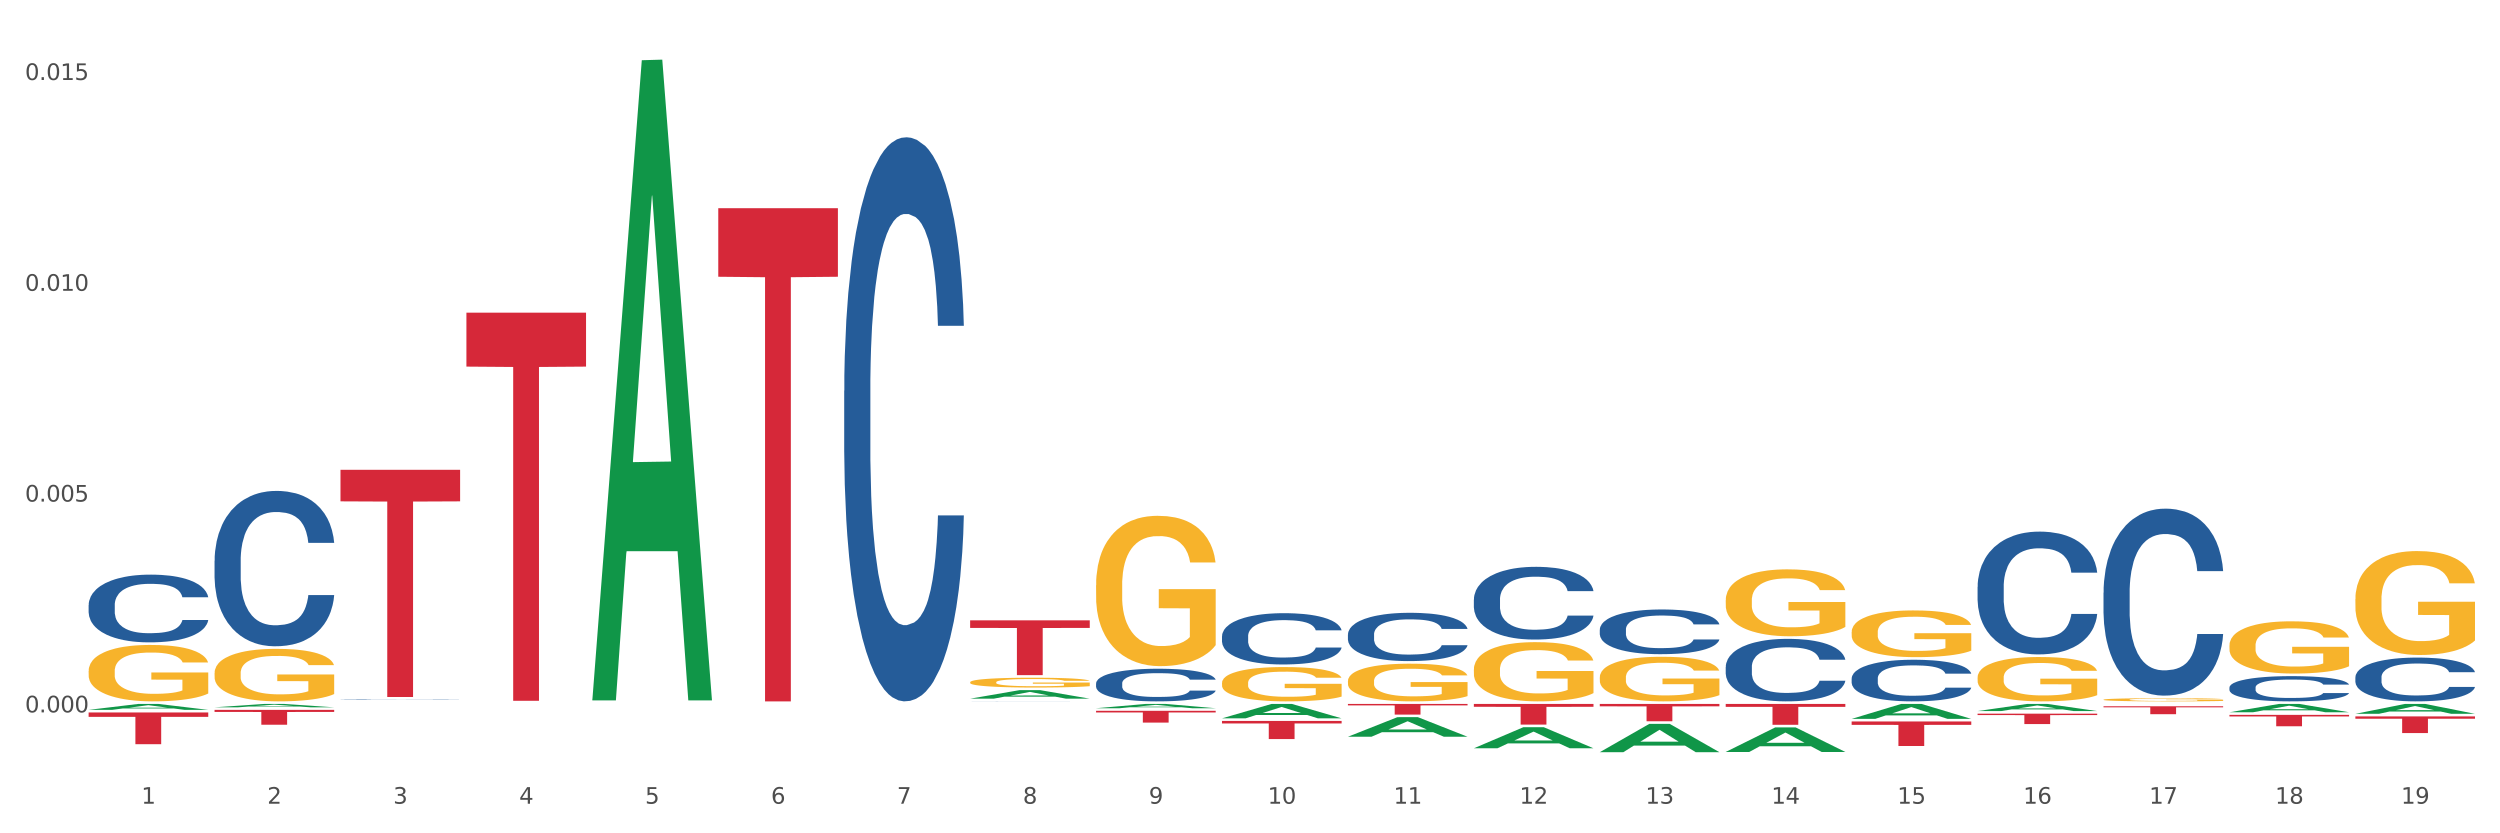 <?xml version="1.0" encoding="utf-8" standalone="no"?>
<!DOCTYPE svg PUBLIC "-//W3C//DTD SVG 1.1//EN"
  "http://www.w3.org/Graphics/SVG/1.1/DTD/svg11.dtd">
<svg xmlns:xlink="http://www.w3.org/1999/xlink" width="1080pt" height="360pt" viewBox="0 0 1080 360" xmlns="http://www.w3.org/2000/svg" version="1.1">
 <rect x="0" y="0" width="1080" height="360" fill="#333333" stroke="none"/>
 <defs>
  <style type="text/css">*{stroke-linejoin: round; stroke-linecap: butt}</style>
 </defs>
 <g id="figure_1">
  <g id="patch_1">
   <path d="M 0 360 
L 1080 360 
L 1080 0 
L 0 0 
z
" style="fill: #ffffff; stroke: #ffffff; stroke-linejoin: miter"/>
  </g>
  <g id="axes_1">
   <g id="matplotlib.axis_1">
    <g id="xtick_1">
     <g id="text_1">
      <!-- 1 -->
      <g style="fill: #4d4d4d" transform="translate(61.07 347.204) scale(0.096 -0.096)">
       <defs>
        <path id="DejaVuSans-31" d="M 794 531 
L 1825 531 
L 1825 4091 
L 703 3866 
L 703 4441 
L 1819 4666 
L 2450 4666 
L 2450 531 
L 3481 531 
L 3481 0 
L 794 0 
L 794 531 
z
" transform="scale(0.016)"/>
       </defs>
       <use xlink:href="#DejaVuSans-31"/>
      </g>
     </g>
    </g>
    <g id="xtick_2">
     <g id="text_2">
      <!-- 2 -->
      <g style="fill: #4d4d4d" transform="translate(115.472 347.204) scale(0.096 -0.096)">
       <defs>
        <path id="DejaVuSans-32" d="M 1228 531 
L 3431 531 
L 3431 0 
L 469 0 
L 469 531 
Q 828 903 1448 1529 
Q 2069 2156 2228 2338 
Q 2531 2678 2651 2914 
Q 2772 3150 2772 3378 
Q 2772 3750 2511 3984 
Q 2250 4219 1831 4219 
Q 1534 4219 1204 4116 
Q 875 4013 500 3803 
L 500 4441 
Q 881 4594 1212 4672 
Q 1544 4750 1819 4750 
Q 2544 4750 2975 4387 
Q 3406 4025 3406 3419 
Q 3406 3131 3298 2873 
Q 3191 2616 2906 2266 
Q 2828 2175 2409 1742 
Q 1991 1309 1228 531 
z
" transform="scale(0.016)"/>
       </defs>
       <use xlink:href="#DejaVuSans-32"/>
      </g>
     </g>
    </g>
    <g id="xtick_3">
     <g id="text_3">
      <!-- 3 -->
      <g style="fill: #4d4d4d" transform="translate(169.874 347.204) scale(0.096 -0.096)">
       <defs>
        <path id="DejaVuSans-33" d="M 2597 2516 
Q 3050 2419 3304 2112 
Q 3559 1806 3559 1356 
Q 3559 666 3084 287 
Q 2609 -91 1734 -91 
Q 1441 -91 1130 -33 
Q 819 25 488 141 
L 488 750 
Q 750 597 1062 519 
Q 1375 441 1716 441 
Q 2309 441 2620 675 
Q 2931 909 2931 1356 
Q 2931 1769 2642 2001 
Q 2353 2234 1838 2234 
L 1294 2234 
L 1294 2753 
L 1863 2753 
Q 2328 2753 2575 2939 
Q 2822 3125 2822 3475 
Q 2822 3834 2567 4026 
Q 2313 4219 1838 4219 
Q 1578 4219 1281 4162 
Q 984 4106 628 3988 
L 628 4550 
Q 988 4650 1302 4700 
Q 1616 4750 1894 4750 
Q 2613 4750 3031 4423 
Q 3450 4097 3450 3541 
Q 3450 3153 3228 2886 
Q 3006 2619 2597 2516 
z
" transform="scale(0.016)"/>
       </defs>
       <use xlink:href="#DejaVuSans-33"/>
      </g>
     </g>
    </g>
    <g id="xtick_4">
     <g id="text_4">
      <!-- 4 -->
      <g style="fill: #4d4d4d" transform="translate(224.276 347.204) scale(0.096 -0.096)">
       <defs>
        <path id="DejaVuSans-34" d="M 2419 4116 
L 825 1625 
L 2419 1625 
L 2419 4116 
z
M 2253 4666 
L 3047 4666 
L 3047 1625 
L 3713 1625 
L 3713 1100 
L 3047 1100 
L 3047 0 
L 2419 0 
L 2419 1100 
L 313 1100 
L 313 1709 
L 2253 4666 
z
" transform="scale(0.016)"/>
       </defs>
       <use xlink:href="#DejaVuSans-34"/>
      </g>
     </g>
    </g>
    <g id="xtick_5">
     <g id="text_5">
      <!-- 5 -->
      <g style="fill: #4d4d4d" transform="translate(278.678 347.204) scale(0.096 -0.096)">
       <defs>
        <path id="DejaVuSans-35" d="M 691 4666 
L 3169 4666 
L 3169 4134 
L 1269 4134 
L 1269 2991 
Q 1406 3038 1543 3061 
Q 1681 3084 1819 3084 
Q 2600 3084 3056 2656 
Q 3513 2228 3513 1497 
Q 3513 744 3044 326 
Q 2575 -91 1722 -91 
Q 1428 -91 1123 -41 
Q 819 9 494 109 
L 494 744 
Q 775 591 1075 516 
Q 1375 441 1709 441 
Q 2250 441 2565 725 
Q 2881 1009 2881 1497 
Q 2881 1984 2565 2268 
Q 2250 2553 1709 2553 
Q 1456 2553 1204 2497 
Q 953 2441 691 2322 
L 691 4666 
z
" transform="scale(0.016)"/>
       </defs>
       <use xlink:href="#DejaVuSans-35"/>
      </g>
     </g>
    </g>
    <g id="xtick_6">
     <g id="text_6">
      <!-- 6 -->
      <g style="fill: #4d4d4d" transform="translate(333.08 347.204) scale(0.096 -0.096)">
       <defs>
        <path id="DejaVuSans-36" d="M 2113 2584 
Q 1688 2584 1439 2293 
Q 1191 2003 1191 1497 
Q 1191 994 1439 701 
Q 1688 409 2113 409 
Q 2538 409 2786 701 
Q 3034 994 3034 1497 
Q 3034 2003 2786 2293 
Q 2538 2584 2113 2584 
z
M 3366 4563 
L 3366 3988 
Q 3128 4100 2886 4159 
Q 2644 4219 2406 4219 
Q 1781 4219 1451 3797 
Q 1122 3375 1075 2522 
Q 1259 2794 1537 2939 
Q 1816 3084 2150 3084 
Q 2853 3084 3261 2657 
Q 3669 2231 3669 1497 
Q 3669 778 3244 343 
Q 2819 -91 2113 -91 
Q 1303 -91 875 529 
Q 447 1150 447 2328 
Q 447 3434 972 4092 
Q 1497 4750 2381 4750 
Q 2619 4750 2861 4703 
Q 3103 4656 3366 4563 
z
" transform="scale(0.016)"/>
       </defs>
       <use xlink:href="#DejaVuSans-36"/>
      </g>
     </g>
    </g>
    <g id="xtick_7">
     <g id="text_7">
      <!-- 7 -->
      <g style="fill: #4d4d4d" transform="translate(387.482 347.204) scale(0.096 -0.096)">
       <defs>
        <path id="DejaVuSans-37" d="M 525 4666 
L 3525 4666 
L 3525 4397 
L 1831 0 
L 1172 0 
L 2766 4134 
L 525 4134 
L 525 4666 
z
" transform="scale(0.016)"/>
       </defs>
       <use xlink:href="#DejaVuSans-37"/>
      </g>
     </g>
    </g>
    <g id="xtick_8">
     <g id="text_8">
      <!-- 8 -->
      <g style="fill: #4d4d4d" transform="translate(441.884 347.204) scale(0.096 -0.096)">
       <defs>
        <path id="DejaVuSans-38" d="M 2034 2216 
Q 1584 2216 1326 1975 
Q 1069 1734 1069 1313 
Q 1069 891 1326 650 
Q 1584 409 2034 409 
Q 2484 409 2743 651 
Q 3003 894 3003 1313 
Q 3003 1734 2745 1975 
Q 2488 2216 2034 2216 
z
M 1403 2484 
Q 997 2584 770 2862 
Q 544 3141 544 3541 
Q 544 4100 942 4425 
Q 1341 4750 2034 4750 
Q 2731 4750 3128 4425 
Q 3525 4100 3525 3541 
Q 3525 3141 3298 2862 
Q 3072 2584 2669 2484 
Q 3125 2378 3379 2068 
Q 3634 1759 3634 1313 
Q 3634 634 3220 271 
Q 2806 -91 2034 -91 
Q 1263 -91 848 271 
Q 434 634 434 1313 
Q 434 1759 690 2068 
Q 947 2378 1403 2484 
z
M 1172 3481 
Q 1172 3119 1398 2916 
Q 1625 2713 2034 2713 
Q 2441 2713 2670 2916 
Q 2900 3119 2900 3481 
Q 2900 3844 2670 4047 
Q 2441 4250 2034 4250 
Q 1625 4250 1398 4047 
Q 1172 3844 1172 3481 
z
" transform="scale(0.016)"/>
       </defs>
       <use xlink:href="#DejaVuSans-38"/>
      </g>
     </g>
    </g>
    <g id="xtick_9">
     <g id="text_9">
      <!-- 9 -->
      <g style="fill: #4d4d4d" transform="translate(496.286 347.204) scale(0.096 -0.096)">
       <defs>
        <path id="DejaVuSans-39" d="M 703 97 
L 703 672 
Q 941 559 1184 500 
Q 1428 441 1663 441 
Q 2288 441 2617 861 
Q 2947 1281 2994 2138 
Q 2813 1869 2534 1725 
Q 2256 1581 1919 1581 
Q 1219 1581 811 2004 
Q 403 2428 403 3163 
Q 403 3881 828 4315 
Q 1253 4750 1959 4750 
Q 2769 4750 3195 4129 
Q 3622 3509 3622 2328 
Q 3622 1225 3098 567 
Q 2575 -91 1691 -91 
Q 1453 -91 1209 -44 
Q 966 3 703 97 
z
M 1959 2075 
Q 2384 2075 2632 2365 
Q 2881 2656 2881 3163 
Q 2881 3666 2632 3958 
Q 2384 4250 1959 4250 
Q 1534 4250 1286 3958 
Q 1038 3666 1038 3163 
Q 1038 2656 1286 2365 
Q 1534 2075 1959 2075 
z
" transform="scale(0.016)"/>
       </defs>
       <use xlink:href="#DejaVuSans-39"/>
      </g>
     </g>
    </g>
    <g id="xtick_10">
     <g id="text_10">
      <!-- 10 -->
      <g style="fill: #4d4d4d" transform="translate(547.634 347.204) scale(0.096 -0.096)">
       <defs>
        <path id="DejaVuSans-30" d="M 2034 4250 
Q 1547 4250 1301 3770 
Q 1056 3291 1056 2328 
Q 1056 1369 1301 889 
Q 1547 409 2034 409 
Q 2525 409 2770 889 
Q 3016 1369 3016 2328 
Q 3016 3291 2770 3770 
Q 2525 4250 2034 4250 
z
M 2034 4750 
Q 2819 4750 3233 4129 
Q 3647 3509 3647 2328 
Q 3647 1150 3233 529 
Q 2819 -91 2034 -91 
Q 1250 -91 836 529 
Q 422 1150 422 2328 
Q 422 3509 836 4129 
Q 1250 4750 2034 4750 
z
" transform="scale(0.016)"/>
       </defs>
       <use xlink:href="#DejaVuSans-31"/>
       <use xlink:href="#DejaVuSans-30" transform="translate(63.623 0)"/>
      </g>
     </g>
    </g>
    <g id="xtick_11">
     <g id="text_11">
      <!-- 11 -->
      <g style="fill: #4d4d4d" transform="translate(602.035 347.204) scale(0.096 -0.096)">
       <use xlink:href="#DejaVuSans-31"/>
       <use xlink:href="#DejaVuSans-31" transform="translate(63.623 0)"/>
      </g>
     </g>
    </g>
    <g id="xtick_12">
     <g id="text_12">
      <!-- 12 -->
      <g style="fill: #4d4d4d" transform="translate(656.437 347.204) scale(0.096 -0.096)">
       <use xlink:href="#DejaVuSans-31"/>
       <use xlink:href="#DejaVuSans-32" transform="translate(63.623 0)"/>
      </g>
     </g>
    </g>
    <g id="xtick_13">
     <g id="text_13">
      <!-- 13 -->
      <g style="fill: #4d4d4d" transform="translate(710.839 347.204) scale(0.096 -0.096)">
       <use xlink:href="#DejaVuSans-31"/>
       <use xlink:href="#DejaVuSans-33" transform="translate(63.623 0)"/>
      </g>
     </g>
    </g>
    <g id="xtick_14">
     <g id="text_14">
      <!-- 14 -->
      <g style="fill: #4d4d4d" transform="translate(765.241 347.204) scale(0.096 -0.096)">
       <use xlink:href="#DejaVuSans-31"/>
       <use xlink:href="#DejaVuSans-34" transform="translate(63.623 0)"/>
      </g>
     </g>
    </g>
    <g id="xtick_15">
     <g id="text_15">
      <!-- 15 -->
      <g style="fill: #4d4d4d" transform="translate(819.643 347.204) scale(0.096 -0.096)">
       <use xlink:href="#DejaVuSans-31"/>
       <use xlink:href="#DejaVuSans-35" transform="translate(63.623 0)"/>
      </g>
     </g>
    </g>
    <g id="xtick_16">
     <g id="text_16">
      <!-- 16 -->
      <g style="fill: #4d4d4d" transform="translate(874.045 347.204) scale(0.096 -0.096)">
       <use xlink:href="#DejaVuSans-31"/>
       <use xlink:href="#DejaVuSans-36" transform="translate(63.623 0)"/>
      </g>
     </g>
    </g>
    <g id="xtick_17">
     <g id="text_17">
      <!-- 17 -->
      <g style="fill: #4d4d4d" transform="translate(928.447 347.204) scale(0.096 -0.096)">
       <use xlink:href="#DejaVuSans-31"/>
       <use xlink:href="#DejaVuSans-37" transform="translate(63.623 0)"/>
      </g>
     </g>
    </g>
    <g id="xtick_18">
     <g id="text_18">
      <!-- 18 -->
      <g style="fill: #4d4d4d" transform="translate(982.849 347.204) scale(0.096 -0.096)">
       <use xlink:href="#DejaVuSans-31"/>
       <use xlink:href="#DejaVuSans-38" transform="translate(63.623 0)"/>
      </g>
     </g>
    </g>
    <g id="xtick_19">
     <g id="text_19">
      <!-- 19 -->
      <g style="fill: #4d4d4d" transform="translate(1037.251 347.204) scale(0.096 -0.096)">
       <use xlink:href="#DejaVuSans-31"/>
       <use xlink:href="#DejaVuSans-39" transform="translate(63.623 0)"/>
      </g>
     </g>
    </g>
    <g id="xtick_20"/>
    <g id="xtick_21"/>
    <g id="xtick_22"/>
    <g id="xtick_23"/>
    <g id="xtick_24"/>
    <g id="xtick_25"/>
    <g id="xtick_26"/>
    <g id="xtick_27"/>
    <g id="xtick_28"/>
    <g id="xtick_29"/>
    <g id="xtick_30"/>
    <g id="xtick_31"/>
    <g id="xtick_32"/>
    <g id="xtick_33"/>
    <g id="xtick_34"/>
    <g id="xtick_35"/>
    <g id="xtick_36"/>
    <g id="xtick_37"/>
   </g>
   <g id="matplotlib.axis_2">
    <g id="ytick_1">
     <g id="text_20">
      <!-- 0.000 -->
      <g style="fill: #4d4d4d" transform="translate(10.8 307.754) scale(0.096 -0.096)">
       <defs>
        <path id="DejaVuSans-2e" d="M 684 794 
L 1344 794 
L 1344 0 
L 684 0 
L 684 794 
z
" transform="scale(0.016)"/>
       </defs>
       <use xlink:href="#DejaVuSans-30"/>
       <use xlink:href="#DejaVuSans-2e" transform="translate(63.623 0)"/>
       <use xlink:href="#DejaVuSans-30" transform="translate(95.41 0)"/>
       <use xlink:href="#DejaVuSans-30" transform="translate(159.033 0)"/>
       <use xlink:href="#DejaVuSans-30" transform="translate(222.656 0)"/>
      </g>
     </g>
    </g>
    <g id="ytick_2">
     <g id="text_21">
      <!-- 0.005 -->
      <g style="fill: #4d4d4d" transform="translate(10.8 216.688) scale(0.096 -0.096)">
       <use xlink:href="#DejaVuSans-30"/>
       <use xlink:href="#DejaVuSans-2e" transform="translate(63.623 0)"/>
       <use xlink:href="#DejaVuSans-30" transform="translate(95.41 0)"/>
       <use xlink:href="#DejaVuSans-30" transform="translate(159.033 0)"/>
       <use xlink:href="#DejaVuSans-35" transform="translate(222.656 0)"/>
      </g>
     </g>
    </g>
    <g id="ytick_3">
     <g id="text_22">
      <!-- 0.010 -->
      <g style="fill: #4d4d4d" transform="translate(10.8 125.622) scale(0.096 -0.096)">
       <use xlink:href="#DejaVuSans-30"/>
       <use xlink:href="#DejaVuSans-2e" transform="translate(63.623 0)"/>
       <use xlink:href="#DejaVuSans-30" transform="translate(95.41 0)"/>
       <use xlink:href="#DejaVuSans-31" transform="translate(159.033 0)"/>
       <use xlink:href="#DejaVuSans-30" transform="translate(222.656 0)"/>
      </g>
     </g>
    </g>
    <g id="ytick_4">
     <g id="text_23">
      <!-- 0.015 -->
      <g style="fill: #4d4d4d" transform="translate(10.8 34.556) scale(0.096 -0.096)">
       <use xlink:href="#DejaVuSans-30"/>
       <use xlink:href="#DejaVuSans-2e" transform="translate(63.623 0)"/>
       <use xlink:href="#DejaVuSans-30" transform="translate(95.41 0)"/>
       <use xlink:href="#DejaVuSans-31" transform="translate(159.033 0)"/>
       <use xlink:href="#DejaVuSans-35" transform="translate(222.656 0)"/>
      </g>
     </g>
    </g>
    <g id="ytick_5"/>
    <g id="ytick_6"/>
    <g id="ytick_7"/>
   </g>
   <g id="PolyCollection_1">
    <path d="M 38.283 306.654 
L 38.336 306.652 
L 59.648 304.109 
L 68.493 304.107 
L 89.965 306.659 
L 79.735 306.659 
L 75.1 306.064 
L 53.095 306.064 
L 52.935 306.074 
L 48.46 306.659 
L 38.283 306.659 
L 38.283 306.654 
L 55.865 305.71 
L 72.329 305.707 
L 64.177 304.651 
L 64.071 304.646 
L 63.964 304.653 
L 55.812 305.707 
L 55.865 305.71 
L 38.283 306.654 
z
" clip-path="url(#pf9efc4e2cd)" style="fill: #109648"/>
    <path d="M 745.508 304.107 
L 797.19 304.107 
L 797.19 305.359 
L 776.86 305.368 
L 776.86 313.123 
L 765.716 313.123 
L 765.716 305.368 
L 745.508 305.359 
L 745.508 304.115 
L 745.508 304.107 
z
" clip-path="url(#pf9efc4e2cd)" style="fill: #d62839"/>
    <path d="M 799.91 311.677 
L 851.592 311.677 
L 851.592 313.148 
L 831.262 313.158 
L 831.262 322.263 
L 820.118 322.263 
L 820.118 313.158 
L 799.91 313.148 
L 799.91 311.687 
L 799.91 311.677 
z
" clip-path="url(#pf9efc4e2cd)" style="fill: #d62839"/>
    <path d="M 854.312 308.295 
L 905.994 308.295 
L 905.994 308.92 
L 885.664 308.924 
L 885.664 312.788 
L 874.52 312.788 
L 874.52 308.924 
L 854.312 308.92 
L 854.312 308.299 
L 854.312 308.295 
z
" clip-path="url(#pf9efc4e2cd)" style="fill: #d62839"/>
    <path d="M 1017.518 292.577 
L 1017.579 292.56 
L 1017.579 292.077 
L 1017.763 291.42 
L 1018.434 290.211 
L 1019.29 289.296 
L 1020.756 288.225 
L 1021.55 287.776 
L 1022.589 287.275 
L 1024.727 286.463 
L 1027.17 285.772 
L 1028.881 285.392 
L 1030.164 285.15 
L 1033.035 284.718 
L 1034.684 284.528 
L 1036.395 284.373 
L 1037.861 284.269 
L 1040.305 284.148 
L 1042.259 284.096 
L 1044.52 284.079 
L 1046.414 284.096 
L 1048.918 284.165 
L 1052.584 284.373 
L 1053.989 284.494 
L 1055.882 284.701 
L 1057.837 284.977 
L 1059.426 285.254 
L 1061.258 285.651 
L 1063.152 286.169 
L 1064.985 286.826 
L 1066.268 287.43 
L 1067.306 288.069 
L 1068.223 288.846 
L 1068.895 289.693 
L 1069.2 290.401 
L 1058.021 290.401 
L 1057.715 289.762 
L 1057.104 289.071 
L 1056.493 288.605 
L 1055.821 288.225 
L 1054.783 287.793 
L 1053.866 287.516 
L 1052.339 287.188 
L 1050.934 286.981 
L 1049.773 286.86 
L 1048.368 286.756 
L 1045.375 286.653 
L 1043.237 286.653 
L 1041.893 286.687 
L 1040.244 286.774 
L 1038.838 286.895 
L 1037.189 287.102 
L 1035.906 287.326 
L 1034.623 287.62 
L 1033.89 287.827 
L 1032.791 288.207 
L 1032.057 288.518 
L 1031.08 289.054 
L 1030.53 289.434 
L 1029.553 290.418 
L 1029.125 291.144 
L 1028.942 291.645 
L 1028.82 292.197 
L 1028.82 294.892 
L 1029.186 296.101 
L 1029.492 296.619 
L 1029.98 297.207 
L 1030.897 297.967 
L 1032.241 298.709 
L 1033.646 299.245 
L 1034.807 299.573 
L 1035.906 299.815 
L 1037.006 300.005 
L 1038.35 300.178 
L 1039.449 300.281 
L 1041.099 300.385 
L 1043.054 300.437 
L 1044.581 300.437 
L 1047.696 300.35 
L 1049.102 300.264 
L 1050.445 300.143 
L 1051.912 299.953 
L 1053.072 299.746 
L 1053.744 299.59 
L 1054.844 299.262 
L 1055.699 298.917 
L 1056.432 298.519 
L 1056.921 298.174 
L 1057.471 297.656 
L 1057.898 297.068 
L 1058.021 296.758 
L 1069.2 296.758 
L 1068.956 297.379 
L 1068.528 297.984 
L 1067.673 298.796 
L 1067.001 299.262 
L 1065.962 299.832 
L 1064.863 300.316 
L 1063.335 300.851 
L 1061.93 301.249 
L 1060.464 301.594 
L 1058.876 301.905 
L 1056.005 302.337 
L 1054.966 302.458 
L 1052.767 302.665 
L 1051.056 302.786 
L 1048.552 302.907 
L 1045.986 302.976 
L 1043.298 302.993 
L 1040.915 302.959 
L 1038.289 302.855 
L 1036.639 302.751 
L 1034.807 302.596 
L 1032.668 302.354 
L 1030.652 302.06 
L 1028.759 301.715 
L 1026.987 301.318 
L 1025.338 300.869 
L 1023.199 300.126 
L 1021.611 299.4 
L 1020.45 298.727 
L 1019.656 298.157 
L 1018.862 297.431 
L 1018.434 296.93 
L 1017.763 295.721 
L 1017.518 294.598 
L 1017.518 292.577 
z
" clip-path="url(#pf9efc4e2cd)" style="fill: #255c99"/>
    <path d="M 963.116 296.989 
L 963.177 296.979 
L 963.177 296.701 
L 963.361 296.322 
L 964.033 295.625 
L 964.888 295.098 
L 966.354 294.48 
L 967.148 294.222 
L 968.187 293.933 
L 970.325 293.465 
L 972.768 293.067 
L 974.479 292.848 
L 975.762 292.708 
L 978.633 292.459 
L 980.282 292.35 
L 981.993 292.26 
L 983.459 292.2 
L 985.903 292.131 
L 987.858 292.101 
L 990.118 292.091 
L 992.012 292.101 
L 994.516 292.141 
L 998.182 292.26 
L 999.587 292.33 
L 1001.481 292.449 
L 1003.435 292.609 
L 1005.024 292.768 
L 1006.856 292.997 
L 1008.75 293.296 
L 1010.583 293.674 
L 1011.866 294.022 
L 1012.904 294.391 
L 1013.821 294.839 
L 1014.493 295.327 
L 1014.798 295.735 
L 1003.619 295.735 
L 1003.313 295.367 
L 1002.702 294.968 
L 1002.091 294.699 
L 1001.419 294.48 
L 1000.381 294.231 
L 999.465 294.072 
L 997.937 293.883 
L 996.532 293.764 
L 995.372 293.694 
L 993.966 293.634 
L 990.973 293.574 
L 988.835 293.574 
L 987.491 293.594 
L 985.842 293.644 
L 984.436 293.714 
L 982.787 293.833 
L 981.504 293.963 
L 980.221 294.132 
L 979.488 294.251 
L 978.389 294.47 
L 977.656 294.65 
L 976.678 294.958 
L 976.128 295.177 
L 975.151 295.745 
L 974.723 296.163 
L 974.54 296.452 
L 974.418 296.77 
L 974.418 298.324 
L 974.784 299.021 
L 975.09 299.319 
L 975.578 299.658 
L 976.495 300.096 
L 977.839 300.524 
L 979.244 300.833 
L 980.405 301.022 
L 981.504 301.161 
L 982.604 301.271 
L 983.948 301.37 
L 985.047 301.43 
L 986.697 301.49 
L 988.652 301.52 
L 990.179 301.52 
L 993.294 301.47 
L 994.7 301.42 
L 996.044 301.35 
L 997.51 301.241 
L 998.67 301.121 
L 999.342 301.032 
L 1000.442 300.843 
L 1001.297 300.643 
L 1002.03 300.414 
L 1002.519 300.215 
L 1003.069 299.917 
L 1003.496 299.578 
L 1003.619 299.399 
L 1014.798 299.399 
L 1014.554 299.757 
L 1014.126 300.106 
L 1013.271 300.574 
L 1012.599 300.843 
L 1011.56 301.171 
L 1010.461 301.45 
L 1008.933 301.759 
L 1007.528 301.988 
L 1006.062 302.187 
L 1004.474 302.366 
L 1001.603 302.615 
L 1000.564 302.684 
L 998.365 302.804 
L 996.654 302.874 
L 994.15 302.943 
L 991.584 302.983 
L 988.896 302.993 
L 986.514 302.973 
L 983.887 302.913 
L 982.237 302.854 
L 980.405 302.764 
L 978.266 302.625 
L 976.25 302.455 
L 974.357 302.256 
L 972.585 302.027 
L 970.936 301.768 
L 968.798 301.34 
L 967.209 300.922 
L 966.048 300.534 
L 965.254 300.205 
L 964.46 299.787 
L 964.033 299.498 
L 963.361 298.801 
L 963.116 298.154 
L 963.116 296.989 
z
" clip-path="url(#pf9efc4e2cd)" style="fill: #255c99"/>
    <path d="M 908.714 256.029 
L 908.775 255.955 
L 908.775 253.889 
L 908.959 251.086 
L 909.631 245.922 
L 910.486 242.012 
L 911.952 237.438 
L 912.746 235.519 
L 913.785 233.38 
L 915.923 229.913 
L 918.366 226.962 
L 920.077 225.339 
L 921.36 224.306 
L 924.231 222.461 
L 925.88 221.65 
L 927.591 220.986 
L 929.057 220.543 
L 931.501 220.027 
L 933.456 219.805 
L 935.716 219.732 
L 937.61 219.805 
L 940.114 220.101 
L 943.78 220.986 
L 945.185 221.502 
L 947.079 222.388 
L 949.033 223.568 
L 950.622 224.748 
L 952.454 226.445 
L 954.348 228.658 
L 956.181 231.462 
L 957.464 234.044 
L 958.502 236.774 
L 959.419 240.094 
L 960.091 243.708 
L 960.396 246.733 
L 949.217 246.733 
L 948.911 244.004 
L 948.3 241.053 
L 947.689 239.061 
L 947.017 237.438 
L 945.979 235.593 
L 945.063 234.413 
L 943.535 233.011 
L 942.13 232.126 
L 940.97 231.609 
L 939.565 231.167 
L 936.571 230.724 
L 934.433 230.724 
L 933.089 230.872 
L 931.44 231.241 
L 930.035 231.757 
L 928.385 232.642 
L 927.102 233.601 
L 925.819 234.855 
L 925.086 235.741 
L 923.987 237.364 
L 923.254 238.692 
L 922.276 240.979 
L 921.726 242.602 
L 920.749 246.807 
L 920.321 249.906 
L 920.138 252.045 
L 920.016 254.406 
L 920.016 265.915 
L 920.382 271.079 
L 920.688 273.292 
L 921.177 275.8 
L 922.093 279.047 
L 923.437 282.219 
L 924.842 284.506 
L 926.003 285.908 
L 927.102 286.94 
L 928.202 287.752 
L 929.546 288.49 
L 930.645 288.932 
L 932.295 289.375 
L 934.25 289.596 
L 935.777 289.596 
L 938.893 289.227 
L 940.298 288.859 
L 941.642 288.342 
L 943.108 287.531 
L 944.268 286.645 
L 944.94 285.981 
L 946.04 284.58 
L 946.895 283.104 
L 947.628 281.407 
L 948.117 279.932 
L 948.667 277.719 
L 949.095 275.21 
L 949.217 273.882 
L 960.396 273.882 
L 960.152 276.538 
L 959.724 279.12 
L 958.869 282.588 
L 958.197 284.58 
L 957.158 287.014 
L 956.059 289.08 
L 954.531 291.367 
L 953.126 293.064 
L 951.66 294.539 
L 950.072 295.867 
L 947.201 297.712 
L 946.162 298.228 
L 943.963 299.113 
L 942.252 299.63 
L 939.748 300.146 
L 937.182 300.441 
L 934.494 300.515 
L 932.112 300.367 
L 929.485 299.925 
L 927.835 299.482 
L 926.003 298.818 
L 923.864 297.785 
L 921.849 296.531 
L 919.955 295.056 
L 918.183 293.359 
L 916.534 291.441 
L 914.396 288.268 
L 912.807 285.17 
L 911.647 282.293 
L 910.852 279.858 
L 910.058 276.76 
L 909.631 274.62 
L 908.959 269.456 
L 908.714 264.661 
L 908.714 256.029 
z
" clip-path="url(#pf9efc4e2cd)" style="fill: #255c99"/>
    <path d="M 854.312 253.494 
L 854.373 253.445 
L 854.373 252.089 
L 854.557 250.247 
L 855.229 246.855 
L 856.084 244.287 
L 857.55 241.283 
L 858.344 240.023 
L 859.383 238.617 
L 861.521 236.34 
L 863.964 234.402 
L 865.675 233.335 
L 866.958 232.657 
L 869.829 231.446 
L 871.478 230.913 
L 873.189 230.476 
L 874.655 230.186 
L 877.099 229.847 
L 879.054 229.701 
L 881.314 229.653 
L 883.208 229.701 
L 885.712 229.895 
L 889.378 230.476 
L 890.783 230.816 
L 892.677 231.397 
L 894.631 232.173 
L 896.22 232.948 
L 898.052 234.062 
L 899.946 235.516 
L 901.779 237.357 
L 903.062 239.053 
L 904.1 240.846 
L 905.017 243.027 
L 905.689 245.401 
L 905.994 247.388 
L 894.815 247.388 
L 894.509 245.595 
L 893.898 243.657 
L 893.287 242.349 
L 892.616 241.283 
L 891.577 240.071 
L 890.661 239.296 
L 889.133 238.375 
L 887.728 237.794 
L 886.568 237.454 
L 885.163 237.164 
L 882.169 236.873 
L 880.031 236.873 
L 878.687 236.97 
L 877.038 237.212 
L 875.633 237.551 
L 873.983 238.133 
L 872.7 238.763 
L 871.417 239.587 
L 870.684 240.168 
L 869.585 241.234 
L 868.852 242.106 
L 867.874 243.608 
L 867.324 244.675 
L 866.347 247.437 
L 865.919 249.472 
L 865.736 250.877 
L 865.614 252.428 
L 865.614 259.987 
L 865.98 263.379 
L 866.286 264.833 
L 866.775 266.48 
L 867.691 268.613 
L 869.035 270.696 
L 870.44 272.198 
L 871.601 273.119 
L 872.7 273.798 
L 873.8 274.331 
L 875.144 274.815 
L 876.243 275.106 
L 877.893 275.397 
L 879.848 275.542 
L 881.375 275.542 
L 884.491 275.3 
L 885.896 275.057 
L 887.24 274.718 
L 888.706 274.185 
L 889.866 273.604 
L 890.538 273.168 
L 891.638 272.247 
L 892.493 271.278 
L 893.226 270.163 
L 893.715 269.194 
L 894.265 267.74 
L 894.693 266.093 
L 894.815 265.221 
L 905.994 265.221 
L 905.75 266.965 
L 905.322 268.661 
L 904.467 270.939 
L 903.795 272.247 
L 902.756 273.846 
L 901.657 275.203 
L 900.13 276.705 
L 898.724 277.82 
L 897.258 278.789 
L 895.67 279.661 
L 892.799 280.872 
L 891.76 281.212 
L 889.561 281.793 
L 887.851 282.132 
L 885.346 282.471 
L 882.78 282.665 
L 880.092 282.714 
L 877.71 282.617 
L 875.083 282.326 
L 873.433 282.035 
L 871.601 281.599 
L 869.463 280.921 
L 867.447 280.097 
L 865.553 279.128 
L 863.781 278.013 
L 862.132 276.753 
L 859.994 274.67 
L 858.405 272.635 
L 857.245 270.745 
L 856.45 269.146 
L 855.656 267.11 
L 855.229 265.705 
L 854.557 262.313 
L 854.312 259.163 
L 854.312 253.494 
z
" clip-path="url(#pf9efc4e2cd)" style="fill: #255c99"/>
    <path d="M 799.91 293.089 
L 799.971 293.073 
L 799.971 292.613 
L 800.155 291.989 
L 800.827 290.839 
L 801.682 289.968 
L 803.148 288.95 
L 803.942 288.523 
L 804.981 288.047 
L 807.119 287.275 
L 809.563 286.618 
L 811.273 286.256 
L 812.556 286.026 
L 815.427 285.616 
L 817.077 285.435 
L 818.787 285.287 
L 820.253 285.189 
L 822.697 285.074 
L 824.652 285.024 
L 826.912 285.008 
L 828.806 285.024 
L 831.31 285.09 
L 834.976 285.287 
L 836.381 285.402 
L 838.275 285.599 
L 840.23 285.862 
L 841.818 286.125 
L 843.651 286.503 
L 845.544 286.995 
L 847.377 287.62 
L 848.66 288.194 
L 849.698 288.802 
L 850.615 289.541 
L 851.287 290.346 
L 851.592 291.019 
L 840.413 291.019 
L 840.107 290.412 
L 839.496 289.755 
L 838.886 289.311 
L 838.214 288.95 
L 837.175 288.539 
L 836.259 288.277 
L 834.731 287.964 
L 833.326 287.767 
L 832.166 287.652 
L 830.761 287.554 
L 827.767 287.455 
L 825.629 287.455 
L 824.285 287.488 
L 822.636 287.57 
L 821.231 287.685 
L 819.581 287.882 
L 818.298 288.096 
L 817.015 288.375 
L 816.282 288.572 
L 815.183 288.934 
L 814.45 289.229 
L 813.472 289.738 
L 812.922 290.1 
L 811.945 291.036 
L 811.517 291.726 
L 811.334 292.202 
L 811.212 292.728 
L 811.212 295.29 
L 811.578 296.44 
L 811.884 296.932 
L 812.373 297.491 
L 813.289 298.214 
L 814.633 298.92 
L 816.038 299.429 
L 817.199 299.741 
L 818.298 299.971 
L 819.398 300.152 
L 820.742 300.316 
L 821.842 300.414 
L 823.491 300.513 
L 825.446 300.562 
L 826.973 300.562 
L 830.089 300.48 
L 831.494 300.398 
L 832.838 300.283 
L 834.304 300.102 
L 835.465 299.905 
L 836.137 299.757 
L 837.236 299.445 
L 838.091 299.117 
L 838.824 298.739 
L 839.313 298.411 
L 839.863 297.918 
L 840.291 297.359 
L 840.413 297.064 
L 851.592 297.064 
L 851.348 297.655 
L 850.92 298.23 
L 850.065 299.002 
L 849.393 299.445 
L 848.354 299.987 
L 847.255 300.447 
L 845.728 300.956 
L 844.323 301.334 
L 842.856 301.663 
L 841.268 301.958 
L 838.397 302.369 
L 837.358 302.484 
L 835.159 302.681 
L 833.449 302.796 
L 830.944 302.911 
L 828.378 302.977 
L 825.69 302.993 
L 823.308 302.96 
L 820.681 302.862 
L 819.031 302.763 
L 817.199 302.615 
L 815.061 302.385 
L 813.045 302.106 
L 811.151 301.778 
L 809.379 301.4 
L 807.73 300.973 
L 805.592 300.267 
L 804.003 299.577 
L 802.843 298.936 
L 802.048 298.394 
L 801.254 297.704 
L 800.827 297.228 
L 800.155 296.078 
L 799.91 295.011 
L 799.91 293.089 
z
" clip-path="url(#pf9efc4e2cd)" style="fill: #255c99"/>
    <path d="M 745.508 288.119 
L 745.569 288.094 
L 745.569 287.403 
L 745.753 286.466 
L 746.425 284.739 
L 747.28 283.432 
L 748.746 281.902 
L 749.54 281.261 
L 750.579 280.546 
L 752.717 279.386 
L 755.161 278.4 
L 756.871 277.857 
L 758.154 277.512 
L 761.025 276.895 
L 762.675 276.624 
L 764.385 276.402 
L 765.851 276.254 
L 768.295 276.081 
L 770.25 276.007 
L 772.51 275.982 
L 774.404 276.007 
L 776.908 276.106 
L 780.574 276.402 
L 781.979 276.574 
L 783.873 276.87 
L 785.828 277.265 
L 787.416 277.66 
L 789.249 278.227 
L 791.142 278.967 
L 792.975 279.904 
L 794.258 280.768 
L 795.296 281.68 
L 796.213 282.79 
L 796.885 283.999 
L 797.19 285.01 
L 786.011 285.01 
L 785.705 284.098 
L 785.094 283.111 
L 784.484 282.445 
L 783.812 281.902 
L 782.773 281.286 
L 781.857 280.891 
L 780.329 280.422 
L 778.924 280.126 
L 777.764 279.954 
L 776.359 279.806 
L 773.365 279.658 
L 771.227 279.658 
L 769.883 279.707 
L 768.234 279.83 
L 766.829 280.003 
L 765.179 280.299 
L 763.896 280.62 
L 762.613 281.039 
L 761.88 281.335 
L 760.781 281.878 
L 760.048 282.322 
L 759.07 283.086 
L 758.52 283.629 
L 757.543 285.035 
L 757.115 286.071 
L 756.932 286.787 
L 756.81 287.576 
L 756.81 291.424 
L 757.177 293.151 
L 757.482 293.891 
L 757.971 294.73 
L 758.887 295.815 
L 760.231 296.876 
L 761.636 297.64 
L 762.797 298.109 
L 763.896 298.454 
L 764.996 298.726 
L 766.34 298.972 
L 767.44 299.12 
L 769.089 299.268 
L 771.044 299.342 
L 772.571 299.342 
L 775.687 299.219 
L 777.092 299.096 
L 778.436 298.923 
L 779.902 298.652 
L 781.063 298.356 
L 781.735 298.134 
L 782.834 297.665 
L 783.689 297.172 
L 784.422 296.604 
L 784.911 296.111 
L 785.461 295.371 
L 785.889 294.532 
L 786.011 294.088 
L 797.19 294.088 
L 796.946 294.976 
L 796.518 295.84 
L 795.663 296.999 
L 794.991 297.665 
L 793.952 298.479 
L 792.853 299.17 
L 791.326 299.934 
L 789.921 300.502 
L 788.454 300.995 
L 786.866 301.439 
L 783.995 302.056 
L 782.956 302.228 
L 780.757 302.524 
L 779.047 302.697 
L 776.542 302.87 
L 773.976 302.968 
L 771.288 302.993 
L 768.906 302.944 
L 766.279 302.796 
L 764.629 302.648 
L 762.797 302.426 
L 760.659 302.08 
L 758.643 301.661 
L 756.749 301.168 
L 754.977 300.6 
L 753.328 299.959 
L 751.19 298.898 
L 749.601 297.862 
L 748.441 296.9 
L 747.647 296.086 
L 746.852 295.05 
L 746.425 294.335 
L 745.753 292.608 
L 745.508 291.005 
L 745.508 288.119 
z
" clip-path="url(#pf9efc4e2cd)" style="fill: #255c99"/>
    <path d="M 691.106 304.107 
L 742.788 304.107 
L 742.788 305.148 
L 722.458 305.155 
L 722.458 311.599 
L 711.314 311.599 
L 711.314 305.155 
L 691.106 305.148 
L 691.106 304.114 
L 691.106 304.107 
z
" clip-path="url(#pf9efc4e2cd)" style="fill: #d62839"/>
    <path d="M 38.283 289.88 
L 38.344 289.858 
L 38.344 289.057 
L 38.466 288.366 
L 39.076 286.697 
L 39.991 285.316 
L 40.663 284.582 
L 41.334 283.981 
L 42.127 283.38 
L 43.103 282.756 
L 44.873 281.843 
L 45.971 281.376 
L 47.314 280.886 
L 49.754 280.174 
L 51.524 279.773 
L 53.354 279.439 
L 56.344 279.038 
L 58.297 278.86 
L 60.371 278.727 
L 62.873 278.638 
L 64.765 278.615 
L 68.914 278.682 
L 72.453 278.883 
L 74.161 279.038 
L 76.358 279.306 
L 77.517 279.484 
L 79.409 279.84 
L 81.361 280.307 
L 82.704 280.708 
L 84.717 281.465 
L 86.243 282.222 
L 87.646 283.157 
L 88.378 283.803 
L 88.928 284.404 
L 89.416 285.094 
L 89.904 286.185 
L 78.921 286.185 
L 78.494 285.406 
L 77.822 284.671 
L 76.846 283.958 
L 75.992 283.513 
L 74.527 282.957 
L 73.185 282.6 
L 71.782 282.333 
L 70.073 282.111 
L 68.731 281.999 
L 66.839 281.91 
L 63.117 281.933 
L 60.615 282.111 
L 58.907 282.333 
L 57.809 282.534 
L 56.832 282.756 
L 55.734 283.068 
L 54.453 283.535 
L 53.537 283.958 
L 52.622 284.493 
L 51.89 285.027 
L 51.219 285.65 
L 50.67 286.318 
L 50.242 287.008 
L 49.876 287.854 
L 49.571 289.257 
L 49.571 292.307 
L 49.693 292.997 
L 49.998 293.91 
L 50.364 294.6 
L 50.975 295.424 
L 51.524 295.98 
L 52.561 296.782 
L 53.72 297.45 
L 54.636 297.873 
L 55.551 298.229 
L 57.137 298.719 
L 58.907 299.119 
L 60.432 299.364 
L 62.507 299.587 
L 63.91 299.676 
L 65.131 299.721 
L 68.121 299.721 
L 70.256 299.654 
L 72.636 299.498 
L 74.466 299.298 
L 75.992 299.053 
L 77.7 298.652 
L 78.799 298.273 
L 78.799 293.621 
L 65.375 293.598 
L 65.375 290.504 
L 89.965 290.504 
L 89.965 299.587 
L 88.928 300.054 
L 87.768 300.477 
L 86.548 300.856 
L 84.717 301.323 
L 82.521 301.769 
L 80.568 302.08 
L 78.494 302.348 
L 76.053 302.592 
L 72.88 302.815 
L 70.927 302.904 
L 68.487 302.971 
L 65.619 302.993 
L 63.117 302.949 
L 60.676 302.837 
L 58.114 302.637 
L 55.612 302.348 
L 53.72 302.058 
L 51.829 301.702 
L 49.815 301.234 
L 48.229 300.789 
L 47.009 300.388 
L 45.666 299.876 
L 44.202 299.208 
L 43.103 298.607 
L 42.127 297.984 
L 41.09 297.183 
L 40.358 296.492 
L 39.625 295.624 
L 39.198 294.979 
L 38.71 293.977 
L 38.344 292.574 
L 38.283 289.88 
z
" clip-path="url(#pf9efc4e2cd)" style="fill: #f7b32b"/>
    <path d="M 582.303 274.105 
L 582.364 274.086 
L 582.364 273.552 
L 582.547 272.828 
L 583.219 271.494 
L 584.074 270.484 
L 585.54 269.303 
L 586.334 268.807 
L 587.373 268.254 
L 589.511 267.359 
L 591.955 266.597 
L 593.665 266.177 
L 594.948 265.911 
L 597.819 265.434 
L 599.469 265.224 
L 601.179 265.053 
L 602.645 264.939 
L 605.089 264.805 
L 607.044 264.748 
L 609.304 264.729 
L 611.198 264.748 
L 613.703 264.824 
L 617.368 265.053 
L 618.773 265.186 
L 620.667 265.415 
L 622.622 265.72 
L 624.21 266.025 
L 626.043 266.463 
L 627.937 267.035 
L 629.769 267.759 
L 631.052 268.426 
L 632.091 269.131 
L 633.007 269.989 
L 633.679 270.922 
L 633.984 271.704 
L 622.805 271.704 
L 622.5 270.999 
L 621.889 270.236 
L 621.278 269.722 
L 620.606 269.303 
L 619.567 268.826 
L 618.651 268.521 
L 617.124 268.159 
L 615.719 267.931 
L 614.558 267.797 
L 613.153 267.683 
L 610.159 267.568 
L 608.021 267.568 
L 606.677 267.607 
L 605.028 267.702 
L 603.623 267.835 
L 601.973 268.064 
L 600.691 268.312 
L 599.408 268.636 
L 598.675 268.864 
L 597.575 269.284 
L 596.842 269.627 
L 595.864 270.217 
L 595.315 270.637 
L 594.337 271.723 
L 593.91 272.523 
L 593.726 273.076 
L 593.604 273.686 
L 593.604 276.658 
L 593.971 277.992 
L 594.276 278.564 
L 594.765 279.212 
L 595.681 280.05 
L 597.025 280.87 
L 598.43 281.461 
L 599.591 281.823 
L 600.691 282.09 
L 601.79 282.299 
L 603.134 282.49 
L 604.234 282.604 
L 605.883 282.718 
L 607.838 282.776 
L 609.365 282.776 
L 612.481 282.68 
L 613.886 282.585 
L 615.23 282.452 
L 616.696 282.242 
L 617.857 282.013 
L 618.529 281.842 
L 619.628 281.48 
L 620.484 281.099 
L 621.217 280.66 
L 621.705 280.279 
L 622.255 279.707 
L 622.683 279.06 
L 622.805 278.717 
L 633.984 278.717 
L 633.74 279.403 
L 633.312 280.07 
L 632.457 280.965 
L 631.785 281.48 
L 630.747 282.109 
L 629.647 282.642 
L 628.12 283.233 
L 626.715 283.671 
L 625.249 284.052 
L 623.66 284.395 
L 620.789 284.872 
L 619.75 285.005 
L 617.551 285.234 
L 615.841 285.367 
L 613.336 285.501 
L 610.77 285.577 
L 608.082 285.596 
L 605.7 285.558 
L 603.073 285.443 
L 601.424 285.329 
L 599.591 285.158 
L 597.453 284.891 
L 595.437 284.567 
L 593.543 284.186 
L 591.771 283.747 
L 590.122 283.252 
L 587.984 282.433 
L 586.396 281.632 
L 585.235 280.889 
L 584.441 280.26 
L 583.646 279.46 
L 583.219 278.907 
L 582.547 277.573 
L 582.303 276.334 
L 582.303 274.105 
z
" clip-path="url(#pf9efc4e2cd)" style="fill: #255c99"/>
    <path d="M 527.901 274.852 
L 527.962 274.832 
L 527.962 274.265 
L 528.145 273.496 
L 528.817 272.08 
L 529.672 271.007 
L 531.138 269.752 
L 531.932 269.226 
L 532.971 268.64 
L 535.109 267.688 
L 537.553 266.879 
L 539.263 266.434 
L 540.546 266.151 
L 543.417 265.645 
L 545.067 265.422 
L 546.777 265.24 
L 548.243 265.119 
L 550.687 264.977 
L 552.642 264.916 
L 554.902 264.896 
L 556.796 264.916 
L 559.301 264.997 
L 562.966 265.24 
L 564.371 265.382 
L 566.265 265.624 
L 568.22 265.948 
L 569.808 266.272 
L 571.641 266.737 
L 573.535 267.344 
L 575.367 268.113 
L 576.65 268.822 
L 577.689 269.57 
L 578.605 270.481 
L 579.277 271.473 
L 579.582 272.302 
L 568.403 272.302 
L 568.098 271.553 
L 567.487 270.744 
L 566.876 270.198 
L 566.204 269.752 
L 565.165 269.247 
L 564.249 268.923 
L 562.722 268.538 
L 561.317 268.296 
L 560.156 268.154 
L 558.751 268.032 
L 555.757 267.911 
L 553.619 267.911 
L 552.275 267.952 
L 550.626 268.053 
L 549.221 268.194 
L 547.571 268.437 
L 546.289 268.7 
L 545.006 269.044 
L 544.273 269.287 
L 543.173 269.732 
L 542.44 270.096 
L 541.462 270.724 
L 540.913 271.169 
L 539.935 272.322 
L 539.508 273.172 
L 539.324 273.759 
L 539.202 274.407 
L 539.202 277.563 
L 539.569 278.98 
L 539.874 279.587 
L 540.363 280.275 
L 541.279 281.165 
L 542.623 282.036 
L 544.028 282.663 
L 545.189 283.047 
L 546.289 283.331 
L 547.388 283.553 
L 548.732 283.756 
L 549.832 283.877 
L 551.481 283.998 
L 553.436 284.059 
L 554.963 284.059 
L 558.079 283.958 
L 559.484 283.857 
L 560.828 283.715 
L 562.294 283.492 
L 563.455 283.25 
L 564.127 283.068 
L 565.226 282.683 
L 566.082 282.278 
L 566.815 281.813 
L 567.303 281.408 
L 567.853 280.801 
L 568.281 280.113 
L 568.403 279.749 
L 579.582 279.749 
L 579.338 280.477 
L 578.91 281.186 
L 578.055 282.137 
L 577.383 282.683 
L 576.345 283.351 
L 575.245 283.917 
L 573.718 284.545 
L 572.313 285.01 
L 570.847 285.415 
L 569.258 285.779 
L 566.387 286.285 
L 565.349 286.427 
L 563.149 286.669 
L 561.439 286.811 
L 558.934 286.953 
L 556.368 287.034 
L 553.68 287.054 
L 551.298 287.014 
L 548.671 286.892 
L 547.022 286.771 
L 545.189 286.589 
L 543.051 286.305 
L 541.035 285.961 
L 539.141 285.557 
L 537.369 285.091 
L 535.72 284.565 
L 533.582 283.695 
L 531.994 282.845 
L 530.833 282.056 
L 530.039 281.388 
L 529.245 280.538 
L 528.817 279.951 
L 528.145 278.535 
L 527.901 277.219 
L 527.901 274.852 
z
" clip-path="url(#pf9efc4e2cd)" style="fill: #255c99"/>
    <path d="M 473.499 295.228 
L 473.56 295.215 
L 473.56 294.854 
L 473.743 294.365 
L 474.415 293.464 
L 475.27 292.781 
L 476.736 291.983 
L 477.531 291.648 
L 478.569 291.274 
L 480.707 290.669 
L 483.151 290.154 
L 484.861 289.871 
L 486.144 289.69 
L 489.015 289.368 
L 490.665 289.227 
L 492.375 289.111 
L 493.841 289.034 
L 496.285 288.944 
L 498.24 288.905 
L 500.5 288.892 
L 502.394 288.905 
L 504.899 288.956 
L 508.564 289.111 
L 509.969 289.201 
L 511.863 289.356 
L 513.818 289.562 
L 515.406 289.768 
L 517.239 290.064 
L 519.133 290.45 
L 520.965 290.94 
L 522.248 291.39 
L 523.287 291.867 
L 524.203 292.446 
L 524.875 293.077 
L 525.18 293.605 
L 514.001 293.605 
L 513.696 293.129 
L 513.085 292.614 
L 512.474 292.266 
L 511.802 291.983 
L 510.763 291.661 
L 509.847 291.455 
L 508.32 291.21 
L 506.915 291.055 
L 505.754 290.965 
L 504.349 290.888 
L 501.356 290.811 
L 499.217 290.811 
L 497.873 290.837 
L 496.224 290.901 
L 494.819 290.991 
L 493.169 291.146 
L 491.887 291.313 
L 490.604 291.532 
L 489.871 291.686 
L 488.771 291.97 
L 488.038 292.202 
L 487.061 292.601 
L 486.511 292.884 
L 485.533 293.618 
L 485.106 294.159 
L 484.922 294.532 
L 484.8 294.945 
L 484.8 296.953 
L 485.167 297.855 
L 485.472 298.241 
L 485.961 298.679 
L 486.877 299.246 
L 488.221 299.799 
L 489.626 300.199 
L 490.787 300.443 
L 491.887 300.624 
L 492.986 300.765 
L 494.33 300.894 
L 495.43 300.971 
L 497.079 301.049 
L 499.034 301.087 
L 500.561 301.087 
L 503.677 301.023 
L 505.082 300.958 
L 506.426 300.868 
L 507.892 300.727 
L 509.053 300.572 
L 509.725 300.456 
L 510.824 300.212 
L 511.68 299.954 
L 512.413 299.658 
L 512.901 299.4 
L 513.451 299.014 
L 513.879 298.576 
L 514.001 298.344 
L 525.18 298.344 
L 524.936 298.808 
L 524.508 299.259 
L 523.653 299.864 
L 522.981 300.212 
L 521.943 300.637 
L 520.843 300.997 
L 519.316 301.396 
L 517.911 301.692 
L 516.445 301.95 
L 514.856 302.182 
L 511.985 302.504 
L 510.947 302.594 
L 508.747 302.748 
L 507.037 302.839 
L 504.532 302.929 
L 501.966 302.98 
L 499.278 302.993 
L 496.896 302.967 
L 494.269 302.89 
L 492.62 302.813 
L 490.787 302.697 
L 488.649 302.517 
L 486.633 302.298 
L 484.739 302.04 
L 482.968 301.744 
L 481.318 301.409 
L 479.18 300.855 
L 477.592 300.315 
L 476.431 299.812 
L 475.637 299.387 
L 474.843 298.846 
L 474.415 298.473 
L 473.743 297.572 
L 473.499 296.735 
L 473.499 295.228 
z
" clip-path="url(#pf9efc4e2cd)" style="fill: #255c99"/>
    <path d="M 419.097 302.967 
L 419.158 302.967 
L 419.158 302.966 
L 419.341 302.964 
L 420.013 302.961 
L 420.868 302.959 
L 422.334 302.956 
L 423.129 302.955 
L 424.167 302.954 
L 426.305 302.952 
L 428.749 302.95 
L 430.459 302.949 
L 431.742 302.948 
L 434.613 302.947 
L 436.263 302.947 
L 437.973 302.946 
L 439.44 302.946 
L 441.883 302.946 
L 443.838 302.946 
L 446.098 302.946 
L 447.992 302.946 
L 450.497 302.946 
L 454.162 302.946 
L 455.567 302.947 
L 457.461 302.947 
L 459.416 302.948 
L 461.004 302.949 
L 462.837 302.95 
L 464.731 302.951 
L 466.563 302.952 
L 467.846 302.954 
L 468.885 302.956 
L 469.801 302.958 
L 470.473 302.96 
L 470.779 302.961 
L 459.599 302.961 
L 459.294 302.96 
L 458.683 302.958 
L 458.072 302.957 
L 457.4 302.956 
L 456.361 302.955 
L 455.445 302.954 
L 453.918 302.953 
L 452.513 302.953 
L 451.352 302.953 
L 449.947 302.952 
L 446.954 302.952 
L 444.815 302.952 
L 443.471 302.952 
L 441.822 302.952 
L 440.417 302.953 
L 438.768 302.953 
L 437.485 302.954 
L 436.202 302.954 
L 435.469 302.955 
L 434.369 302.956 
L 433.636 302.957 
L 432.659 302.958 
L 432.109 302.959 
L 431.131 302.962 
L 430.704 302.963 
L 430.52 302.965 
L 430.398 302.966 
L 430.398 302.973 
L 430.765 302.976 
L 431.07 302.977 
L 431.559 302.979 
L 432.475 302.98 
L 433.819 302.982 
L 435.224 302.984 
L 436.385 302.985 
L 437.485 302.985 
L 438.584 302.986 
L 439.928 302.986 
L 441.028 302.986 
L 442.677 302.987 
L 444.632 302.987 
L 446.159 302.987 
L 449.275 302.986 
L 450.68 302.986 
L 452.024 302.986 
L 453.49 302.985 
L 454.651 302.985 
L 455.323 302.985 
L 456.422 302.984 
L 457.278 302.983 
L 458.011 302.982 
L 458.5 302.981 
L 459.049 302.98 
L 459.477 302.978 
L 459.599 302.977 
L 470.779 302.977 
L 470.534 302.979 
L 470.107 302.981 
L 469.251 302.983 
L 468.579 302.984 
L 467.541 302.985 
L 466.441 302.986 
L 464.914 302.988 
L 463.509 302.989 
L 462.043 302.99 
L 460.454 302.99 
L 457.583 302.991 
L 456.545 302.992 
L 454.345 302.992 
L 452.635 302.993 
L 450.13 302.993 
L 447.564 302.993 
L 444.877 302.993 
L 442.494 302.993 
L 439.867 302.993 
L 438.218 302.993 
L 436.385 302.992 
L 434.247 302.992 
L 432.231 302.991 
L 430.337 302.99 
L 428.566 302.989 
L 426.916 302.988 
L 424.778 302.986 
L 423.19 302.984 
L 422.029 302.982 
L 421.235 302.981 
L 420.441 302.979 
L 420.013 302.978 
L 419.341 302.975 
L 419.097 302.972 
L 419.097 302.967 
z
" clip-path="url(#pf9efc4e2cd)" style="fill: #255c99"/>
    <path d="M 364.695 168.798 
L 364.756 168.576 
L 364.756 162.345 
L 364.939 153.888 
L 365.611 138.31 
L 366.466 126.515 
L 367.932 112.717 
L 368.727 106.931 
L 369.765 100.477 
L 371.903 90.018 
L 374.347 81.116 
L 376.057 76.22 
L 377.34 73.104 
L 380.211 67.541 
L 381.861 65.093 
L 383.571 63.09 
L 385.038 61.754 
L 387.481 60.197 
L 389.436 59.529 
L 391.696 59.306 
L 393.59 59.529 
L 396.095 60.419 
L 399.76 63.09 
L 401.165 64.647 
L 403.059 67.318 
L 405.014 70.879 
L 406.602 74.439 
L 408.435 79.558 
L 410.329 86.234 
L 412.161 94.691 
L 413.444 102.48 
L 414.483 110.714 
L 415.399 120.729 
L 416.071 131.633 
L 416.377 140.758 
L 405.197 140.758 
L 404.892 132.524 
L 404.281 123.622 
L 403.67 117.613 
L 402.998 112.717 
L 401.959 107.154 
L 401.043 103.593 
L 399.516 99.364 
L 398.111 96.694 
L 396.95 95.136 
L 395.545 93.801 
L 392.552 92.466 
L 390.413 92.466 
L 389.069 92.911 
L 387.42 94.023 
L 386.015 95.581 
L 384.366 98.252 
L 383.083 101.145 
L 381.8 104.928 
L 381.067 107.599 
L 379.967 112.495 
L 379.234 116.5 
L 378.257 123.399 
L 377.707 128.295 
L 376.729 140.98 
L 376.302 150.327 
L 376.118 156.781 
L 375.996 163.902 
L 375.996 198.62 
L 376.363 214.198 
L 376.668 220.874 
L 377.157 228.441 
L 378.073 238.233 
L 379.417 247.802 
L 380.822 254.701 
L 381.983 258.929 
L 383.083 262.045 
L 384.182 264.493 
L 385.526 266.718 
L 386.626 268.054 
L 388.275 269.389 
L 390.23 270.056 
L 391.757 270.056 
L 394.873 268.944 
L 396.278 267.831 
L 397.622 266.273 
L 399.088 263.825 
L 400.249 261.155 
L 400.921 259.152 
L 402.02 254.923 
L 402.876 250.473 
L 403.609 245.354 
L 404.098 240.903 
L 404.647 234.227 
L 405.075 226.66 
L 405.197 222.654 
L 416.377 222.654 
L 416.132 230.666 
L 415.705 238.455 
L 414.849 248.915 
L 414.177 254.923 
L 413.139 262.267 
L 412.039 268.499 
L 410.512 275.398 
L 409.107 280.516 
L 407.641 284.967 
L 406.052 288.973 
L 403.181 294.536 
L 402.143 296.094 
L 399.943 298.765 
L 398.233 300.323 
L 395.728 301.88 
L 393.162 302.771 
L 390.475 302.993 
L 388.092 302.548 
L 385.465 301.213 
L 383.816 299.877 
L 381.983 297.875 
L 379.845 294.759 
L 377.829 290.976 
L 375.935 286.525 
L 374.164 281.406 
L 372.514 275.62 
L 370.376 266.051 
L 368.788 256.704 
L 367.627 248.025 
L 366.833 240.681 
L 366.039 231.334 
L 365.611 224.88 
L 364.939 209.302 
L 364.695 194.836 
L 364.695 168.798 
z
" clip-path="url(#pf9efc4e2cd)" style="fill: #255c99"/>
    <path d="M 147.087 302.303 
L 147.148 302.303 
L 147.148 302.298 
L 147.331 302.291 
L 148.003 302.279 
L 148.859 302.269 
L 150.325 302.258 
L 151.119 302.253 
L 152.157 302.248 
L 154.295 302.24 
L 156.739 302.233 
L 158.45 302.229 
L 159.732 302.226 
L 162.604 302.222 
L 164.253 302.22 
L 165.964 302.218 
L 167.43 302.217 
L 169.873 302.216 
L 171.828 302.215 
L 174.089 302.215 
L 175.982 302.215 
L 178.487 302.216 
L 182.152 302.218 
L 183.557 302.22 
L 185.451 302.222 
L 187.406 302.225 
L 188.994 302.227 
L 190.827 302.232 
L 192.721 302.237 
L 194.554 302.244 
L 195.836 302.25 
L 196.875 302.257 
L 197.791 302.265 
L 198.463 302.273 
L 198.769 302.281 
L 187.589 302.281 
L 187.284 302.274 
L 186.673 302.267 
L 186.062 302.262 
L 185.39 302.258 
L 184.352 302.254 
L 183.435 302.251 
L 181.908 302.247 
L 180.503 302.245 
L 179.342 302.244 
L 177.937 302.243 
L 174.944 302.242 
L 172.806 302.242 
L 171.462 302.242 
L 169.812 302.243 
L 168.407 302.244 
L 166.758 302.247 
L 165.475 302.249 
L 164.192 302.252 
L 163.459 302.254 
L 162.359 302.258 
L 161.626 302.261 
L 160.649 302.267 
L 160.099 302.271 
L 159.122 302.281 
L 158.694 302.288 
L 158.511 302.293 
L 158.388 302.299 
L 158.388 302.327 
L 158.755 302.339 
L 159.06 302.345 
L 159.549 302.351 
L 160.466 302.359 
L 161.81 302.366 
L 163.215 302.372 
L 164.375 302.375 
L 165.475 302.378 
L 166.575 302.38 
L 167.918 302.382 
L 169.018 302.383 
L 170.668 302.384 
L 172.622 302.384 
L 174.15 302.384 
L 177.265 302.383 
L 178.67 302.382 
L 180.014 302.381 
L 181.48 302.379 
L 182.641 302.377 
L 183.313 302.376 
L 184.413 302.372 
L 185.268 302.369 
L 186.001 302.364 
L 186.49 302.361 
L 187.04 302.356 
L 187.467 302.349 
L 187.589 302.346 
L 198.769 302.346 
L 198.524 302.353 
L 198.097 302.359 
L 197.242 302.367 
L 196.57 302.372 
L 195.531 302.378 
L 194.431 302.383 
L 192.904 302.389 
L 191.499 302.393 
L 190.033 302.396 
L 188.445 302.399 
L 185.573 302.404 
L 184.535 302.405 
L 182.336 302.407 
L 180.625 302.409 
L 178.12 302.41 
L 175.555 302.41 
L 172.867 302.411 
L 170.484 302.41 
L 167.857 302.409 
L 166.208 302.408 
L 164.375 302.407 
L 162.237 302.404 
L 160.221 302.401 
L 158.327 302.397 
L 156.556 302.393 
L 154.906 302.389 
L 152.768 302.381 
L 151.18 302.374 
L 150.019 302.367 
L 149.225 302.361 
L 148.431 302.353 
L 148.003 302.348 
L 147.331 302.336 
L 147.087 302.324 
L 147.087 302.303 
z
" clip-path="url(#pf9efc4e2cd)" style="fill: #255c99"/>
    <path d="M 92.685 242.23 
L 92.746 242.168 
L 92.746 240.452 
L 92.929 238.123 
L 93.601 233.832 
L 94.457 230.583 
L 95.923 226.782 
L 96.717 225.189 
L 97.755 223.411 
L 99.894 220.53 
L 102.337 218.078 
L 104.048 216.73 
L 105.331 215.871 
L 108.202 214.339 
L 109.851 213.665 
L 111.562 213.113 
L 113.028 212.745 
L 115.471 212.316 
L 117.426 212.132 
L 119.687 212.071 
L 121.58 212.132 
L 124.085 212.377 
L 127.75 213.113 
L 129.155 213.542 
L 131.049 214.278 
L 133.004 215.258 
L 134.592 216.239 
L 136.425 217.649 
L 138.319 219.488 
L 140.152 221.817 
L 141.435 223.963 
L 142.473 226.231 
L 143.389 228.989 
L 144.061 231.993 
L 144.367 234.506 
L 133.187 234.506 
L 132.882 232.238 
L 132.271 229.786 
L 131.66 228.131 
L 130.988 226.782 
L 129.95 225.25 
L 129.033 224.269 
L 127.506 223.105 
L 126.101 222.369 
L 124.94 221.94 
L 123.535 221.572 
L 120.542 221.204 
L 118.404 221.204 
L 117.06 221.327 
L 115.41 221.633 
L 114.005 222.063 
L 112.356 222.798 
L 111.073 223.595 
L 109.79 224.637 
L 109.057 225.373 
L 107.957 226.721 
L 107.224 227.825 
L 106.247 229.725 
L 105.697 231.073 
L 104.72 234.567 
L 104.292 237.142 
L 104.109 238.919 
L 103.987 240.881 
L 103.987 250.444 
L 104.353 254.734 
L 104.659 256.573 
L 105.147 258.657 
L 106.064 261.355 
L 107.408 263.99 
L 108.813 265.891 
L 109.973 267.055 
L 111.073 267.913 
L 112.173 268.588 
L 113.517 269.201 
L 114.616 269.568 
L 116.266 269.936 
L 118.22 270.12 
L 119.748 270.12 
L 122.863 269.814 
L 124.268 269.507 
L 125.612 269.078 
L 127.078 268.404 
L 128.239 267.668 
L 128.911 267.117 
L 130.011 265.952 
L 130.866 264.726 
L 131.599 263.316 
L 132.088 262.09 
L 132.638 260.251 
L 133.065 258.167 
L 133.187 257.064 
L 144.367 257.064 
L 144.122 259.27 
L 143.695 261.416 
L 142.84 264.297 
L 142.168 265.952 
L 141.129 267.975 
L 140.029 269.691 
L 138.502 271.591 
L 137.097 273.001 
L 135.631 274.227 
L 134.043 275.33 
L 131.171 276.863 
L 130.133 277.292 
L 127.934 278.028 
L 126.223 278.457 
L 123.719 278.886 
L 121.153 279.131 
L 118.465 279.192 
L 116.082 279.07 
L 113.455 278.702 
L 111.806 278.334 
L 109.973 277.782 
L 107.835 276.924 
L 105.819 275.882 
L 103.925 274.656 
L 102.154 273.246 
L 100.504 271.653 
L 98.366 269.017 
L 96.778 266.442 
L 95.617 264.052 
L 94.823 262.029 
L 94.029 259.454 
L 93.601 257.677 
L 92.929 253.386 
L 92.685 249.401 
L 92.685 242.23 
z
" clip-path="url(#pf9efc4e2cd)" style="fill: #255c99"/>
    <path d="M 38.283 261.387 
L 38.344 261.36 
L 38.344 260.612 
L 38.527 259.597 
L 39.199 257.726 
L 40.055 256.31 
L 41.521 254.653 
L 42.315 253.958 
L 43.353 253.183 
L 45.492 251.927 
L 47.935 250.858 
L 49.646 250.27 
L 50.929 249.896 
L 53.8 249.228 
L 55.449 248.934 
L 57.16 248.693 
L 58.626 248.533 
L 61.069 248.346 
L 63.024 248.265 
L 65.285 248.239 
L 67.178 248.265 
L 69.683 248.372 
L 73.348 248.693 
L 74.754 248.88 
L 76.647 249.201 
L 78.602 249.628 
L 80.191 250.056 
L 82.023 250.671 
L 83.917 251.472 
L 85.75 252.488 
L 87.033 253.423 
L 88.071 254.412 
L 88.987 255.615 
L 89.659 256.924 
L 89.965 258.02 
L 78.785 258.02 
L 78.48 257.031 
L 77.869 255.962 
L 77.258 255.241 
L 76.586 254.653 
L 75.548 253.985 
L 74.631 253.557 
L 73.104 253.049 
L 71.699 252.728 
L 70.538 252.541 
L 69.133 252.381 
L 66.14 252.221 
L 64.002 252.221 
L 62.658 252.274 
L 61.008 252.408 
L 59.603 252.595 
L 57.954 252.916 
L 56.671 253.263 
L 55.388 253.717 
L 54.655 254.038 
L 53.555 254.626 
L 52.822 255.107 
L 51.845 255.935 
L 51.295 256.523 
L 50.318 258.047 
L 49.89 259.169 
L 49.707 259.944 
L 49.585 260.799 
L 49.585 264.968 
L 49.951 266.839 
L 50.257 267.641 
L 50.745 268.549 
L 51.662 269.725 
L 53.006 270.874 
L 54.411 271.703 
L 55.571 272.211 
L 56.671 272.585 
L 57.771 272.879 
L 59.115 273.146 
L 60.214 273.306 
L 61.864 273.467 
L 63.818 273.547 
L 65.346 273.547 
L 68.461 273.413 
L 69.866 273.28 
L 71.21 273.092 
L 72.676 272.799 
L 73.837 272.478 
L 74.509 272.237 
L 75.609 271.73 
L 76.464 271.195 
L 77.197 270.58 
L 77.686 270.046 
L 78.236 269.244 
L 78.663 268.336 
L 78.785 267.854 
L 89.965 267.854 
L 89.72 268.817 
L 89.293 269.752 
L 88.438 271.008 
L 87.766 271.73 
L 86.727 272.611 
L 85.627 273.36 
L 84.1 274.188 
L 82.695 274.803 
L 81.229 275.337 
L 79.641 275.818 
L 76.769 276.486 
L 75.731 276.674 
L 73.532 276.994 
L 71.821 277.181 
L 69.317 277.368 
L 66.751 277.475 
L 64.063 277.502 
L 61.68 277.449 
L 59.053 277.288 
L 57.404 277.128 
L 55.571 276.887 
L 53.433 276.513 
L 51.417 276.059 
L 49.523 275.524 
L 47.752 274.91 
L 46.102 274.215 
L 43.964 273.066 
L 42.376 271.943 
L 41.215 270.901 
L 40.421 270.019 
L 39.627 268.897 
L 39.199 268.122 
L 38.527 266.251 
L 38.283 264.514 
L 38.283 261.387 
z
" clip-path="url(#pf9efc4e2cd)" style="fill: #255c99"/>
    <path d="M 908.714 305.1 
L 960.396 305.1 
L 960.396 305.576 
L 940.066 305.579 
L 940.066 308.522 
L 928.922 308.522 
L 928.922 305.579 
L 908.714 305.576 
L 908.714 305.104 
L 908.714 305.1 
z
" clip-path="url(#pf9efc4e2cd)" style="fill: #d62839"/>
    <path d="M 636.704 258.986 
L 636.766 258.957 
L 636.766 258.154 
L 636.949 257.063 
L 637.621 255.055 
L 638.476 253.534 
L 639.942 251.754 
L 640.736 251.008 
L 641.775 250.176 
L 643.913 248.827 
L 646.357 247.679 
L 648.067 247.048 
L 649.35 246.646 
L 652.221 245.929 
L 653.871 245.613 
L 655.581 245.355 
L 657.047 245.183 
L 659.491 244.982 
L 661.446 244.896 
L 663.706 244.867 
L 665.6 244.896 
L 668.105 245.01 
L 671.77 245.355 
L 673.175 245.556 
L 675.069 245.9 
L 677.024 246.359 
L 678.612 246.818 
L 680.445 247.478 
L 682.338 248.339 
L 684.171 249.43 
L 685.454 250.434 
L 686.493 251.496 
L 687.409 252.787 
L 688.081 254.194 
L 688.386 255.37 
L 677.207 255.37 
L 676.901 254.308 
L 676.291 253.161 
L 675.68 252.386 
L 675.008 251.754 
L 673.969 251.037 
L 673.053 250.578 
L 671.526 250.033 
L 670.121 249.688 
L 668.96 249.487 
L 667.555 249.315 
L 664.561 249.143 
L 662.423 249.143 
L 661.079 249.2 
L 659.43 249.344 
L 658.025 249.545 
L 656.375 249.889 
L 655.092 250.262 
L 653.81 250.75 
L 653.077 251.094 
L 651.977 251.726 
L 651.244 252.242 
L 650.266 253.132 
L 649.717 253.763 
L 648.739 255.399 
L 648.312 256.604 
L 648.128 257.436 
L 648.006 258.355 
L 648.006 262.832 
L 648.373 264.84 
L 648.678 265.701 
L 649.167 266.677 
L 650.083 267.94 
L 651.427 269.174 
L 652.832 270.063 
L 653.993 270.609 
L 655.092 271.01 
L 656.192 271.326 
L 657.536 271.613 
L 658.636 271.785 
L 660.285 271.957 
L 662.24 272.043 
L 663.767 272.043 
L 666.883 271.9 
L 668.288 271.756 
L 669.632 271.556 
L 671.098 271.24 
L 672.259 270.895 
L 672.931 270.637 
L 674.03 270.092 
L 674.886 269.518 
L 675.619 268.858 
L 676.107 268.284 
L 676.657 267.423 
L 677.085 266.447 
L 677.207 265.931 
L 688.386 265.931 
L 688.142 266.964 
L 687.714 267.968 
L 686.859 269.317 
L 686.187 270.092 
L 685.149 271.039 
L 684.049 271.843 
L 682.522 272.732 
L 681.117 273.392 
L 679.651 273.966 
L 678.062 274.483 
L 675.191 275.2 
L 674.152 275.401 
L 671.953 275.745 
L 670.243 275.946 
L 667.738 276.147 
L 665.172 276.262 
L 662.484 276.291 
L 660.102 276.233 
L 657.475 276.061 
L 655.826 275.889 
L 653.993 275.631 
L 651.855 275.229 
L 649.839 274.741 
L 647.945 274.167 
L 646.173 273.507 
L 644.524 272.761 
L 642.386 271.527 
L 640.797 270.322 
L 639.637 269.202 
L 638.843 268.255 
L 638.048 267.05 
L 637.621 266.218 
L 636.949 264.209 
L 636.704 262.344 
L 636.704 258.986 
z
" clip-path="url(#pf9efc4e2cd)" style="fill: #255c99"/>
    <path d="M 963.116 308.815 
L 1014.798 308.815 
L 1014.798 309.499 
L 994.468 309.503 
L 994.468 313.738 
L 983.324 313.738 
L 983.324 309.503 
L 963.116 309.499 
L 963.116 308.819 
L 963.116 308.815 
z
" clip-path="url(#pf9efc4e2cd)" style="fill: #d62839"/>
    <path d="M 636.704 304.107 
L 688.386 304.107 
L 688.386 305.348 
L 668.057 305.356 
L 668.057 313.038 
L 656.912 313.038 
L 656.912 305.356 
L 636.704 305.348 
L 636.704 304.115 
L 636.704 304.107 
z
" clip-path="url(#pf9efc4e2cd)" style="fill: #d62839"/>
    <path d="M 527.901 311.446 
L 579.582 311.446 
L 579.582 312.532 
L 559.253 312.54 
L 559.253 319.266 
L 548.108 319.266 
L 548.108 312.54 
L 527.901 312.532 
L 527.901 311.453 
L 527.901 311.446 
z
" clip-path="url(#pf9efc4e2cd)" style="fill: #d62839"/>
    <path d="M 92.685 290.79 
L 92.746 290.769 
L 92.746 290.023 
L 92.868 289.381 
L 93.478 287.827 
L 94.393 286.542 
L 95.065 285.858 
L 95.736 285.299 
L 96.529 284.74 
L 97.505 284.159 
L 99.275 283.31 
L 100.373 282.875 
L 101.716 282.419 
L 104.156 281.756 
L 105.926 281.383 
L 107.756 281.072 
L 110.746 280.699 
L 112.699 280.534 
L 114.773 280.409 
L 117.275 280.326 
L 119.167 280.306 
L 123.316 280.368 
L 126.855 280.554 
L 128.563 280.699 
L 130.76 280.948 
L 131.919 281.114 
L 133.811 281.445 
L 135.763 281.88 
L 137.106 282.253 
L 139.119 282.958 
L 140.645 283.662 
L 142.048 284.532 
L 142.78 285.133 
L 143.33 285.693 
L 143.818 286.335 
L 144.306 287.35 
L 133.323 287.35 
L 132.896 286.625 
L 132.224 285.941 
L 131.248 285.278 
L 130.394 284.864 
L 128.929 284.346 
L 127.587 284.014 
L 126.184 283.766 
L 124.475 283.559 
L 123.133 283.455 
L 121.241 283.372 
L 117.519 283.393 
L 115.017 283.559 
L 113.309 283.766 
L 112.211 283.952 
L 111.234 284.159 
L 110.136 284.449 
L 108.855 284.885 
L 107.939 285.278 
L 107.024 285.776 
L 106.292 286.273 
L 105.621 286.853 
L 105.072 287.474 
L 104.644 288.117 
L 104.278 288.904 
L 103.973 290.209 
L 103.973 293.048 
L 104.095 293.69 
L 104.4 294.54 
L 104.766 295.182 
L 105.377 295.949 
L 105.926 296.467 
L 106.963 297.212 
L 108.122 297.834 
L 109.038 298.228 
L 109.953 298.559 
L 111.539 299.015 
L 113.309 299.388 
L 114.834 299.616 
L 116.909 299.823 
L 118.312 299.906 
L 119.533 299.947 
L 122.523 299.947 
L 124.658 299.885 
L 127.038 299.74 
L 128.868 299.554 
L 130.394 299.326 
L 132.102 298.953 
L 133.201 298.601 
L 133.201 294.27 
L 119.777 294.25 
L 119.777 291.37 
L 144.367 291.37 
L 144.367 299.823 
L 143.33 300.258 
L 142.17 300.652 
L 140.95 301.004 
L 139.119 301.439 
L 136.923 301.854 
L 134.97 302.144 
L 132.896 302.392 
L 130.455 302.62 
L 127.282 302.827 
L 125.329 302.91 
L 122.889 302.972 
L 120.021 302.993 
L 117.519 302.952 
L 115.078 302.848 
L 112.516 302.662 
L 110.014 302.392 
L 108.122 302.123 
L 106.231 301.791 
L 104.217 301.356 
L 102.631 300.942 
L 101.41 300.569 
L 100.068 300.092 
L 98.604 299.471 
L 97.505 298.911 
L 96.529 298.331 
L 95.492 297.585 
L 94.76 296.943 
L 94.027 296.135 
L 93.6 295.534 
L 93.112 294.602 
L 92.746 293.297 
L 92.685 290.79 
z
" clip-path="url(#pf9efc4e2cd)" style="fill: #f7b32b"/>
    <path d="M 419.097 294.735 
L 419.158 294.731 
L 419.158 294.592 
L 419.28 294.472 
L 419.89 294.181 
L 420.805 293.94 
L 421.476 293.812 
L 422.148 293.708 
L 422.941 293.603 
L 423.917 293.494 
L 425.687 293.335 
L 426.785 293.254 
L 428.127 293.169 
L 430.568 293.044 
L 432.337 292.975 
L 434.168 292.917 
L 437.158 292.847 
L 439.11 292.816 
L 441.185 292.792 
L 443.687 292.777 
L 445.578 292.773 
L 449.727 292.785 
L 453.266 292.82 
L 454.975 292.847 
L 457.172 292.893 
L 458.331 292.924 
L 460.222 292.986 
L 462.175 293.068 
L 463.517 293.138 
L 465.531 293.269 
L 467.056 293.401 
L 468.46 293.564 
L 469.192 293.677 
L 469.741 293.781 
L 470.229 293.902 
L 470.718 294.092 
L 459.734 294.092 
L 459.307 293.956 
L 458.636 293.828 
L 457.66 293.704 
L 456.806 293.626 
L 455.341 293.529 
L 453.999 293.467 
L 452.595 293.421 
L 450.887 293.382 
L 449.544 293.362 
L 447.653 293.347 
L 443.931 293.351 
L 441.429 293.382 
L 439.721 293.421 
L 438.622 293.456 
L 437.646 293.494 
L 436.548 293.549 
L 435.266 293.63 
L 434.351 293.704 
L 433.436 293.797 
L 432.704 293.89 
L 432.032 293.998 
L 431.483 294.115 
L 431.056 294.235 
L 430.69 294.382 
L 430.385 294.627 
L 430.385 295.158 
L 430.507 295.278 
L 430.812 295.437 
L 431.178 295.557 
L 431.788 295.701 
L 432.337 295.798 
L 433.375 295.938 
L 434.534 296.054 
L 435.449 296.128 
L 436.365 296.19 
L 437.951 296.275 
L 439.721 296.345 
L 441.246 296.387 
L 443.321 296.426 
L 444.724 296.442 
L 445.944 296.449 
L 448.934 296.449 
L 451.07 296.438 
L 453.45 296.411 
L 455.28 296.376 
L 456.806 296.333 
L 458.514 296.263 
L 459.612 296.197 
L 459.612 295.387 
L 446.188 295.383 
L 446.188 294.844 
L 470.779 294.844 
L 470.779 296.426 
L 469.741 296.508 
L 468.582 296.581 
L 467.362 296.647 
L 465.531 296.729 
L 463.334 296.806 
L 461.382 296.861 
L 459.307 296.907 
L 456.867 296.95 
L 453.694 296.989 
L 451.741 297.004 
L 449.3 297.016 
L 446.433 297.02 
L 443.931 297.012 
L 441.49 296.992 
L 438.927 296.957 
L 436.426 296.907 
L 434.534 296.857 
L 432.643 296.795 
L 430.629 296.713 
L 429.043 296.636 
L 427.822 296.566 
L 426.48 296.477 
L 425.015 296.36 
L 423.917 296.256 
L 422.941 296.147 
L 421.903 296.007 
L 421.171 295.887 
L 420.439 295.736 
L 420.012 295.623 
L 419.524 295.449 
L 419.158 295.205 
L 419.097 294.735 
z
" clip-path="url(#pf9efc4e2cd)" style="fill: #f7b32b"/>
    <path d="M 473.499 252.842 
L 473.56 252.783 
L 473.56 250.648 
L 473.682 248.809 
L 474.292 244.36 
L 475.207 240.683 
L 475.878 238.725 
L 476.549 237.124 
L 477.343 235.522 
L 478.319 233.862 
L 480.089 231.43 
L 481.187 230.184 
L 482.529 228.879 
L 484.97 226.981 
L 486.739 225.913 
L 488.57 225.024 
L 491.56 223.956 
L 493.512 223.482 
L 495.587 223.126 
L 498.089 222.888 
L 499.98 222.829 
L 504.129 223.007 
L 507.668 223.541 
L 509.377 223.956 
L 511.574 224.668 
L 512.733 225.142 
L 514.624 226.091 
L 516.577 227.337 
L 517.919 228.405 
L 519.933 230.421 
L 521.458 232.438 
L 522.862 234.929 
L 523.594 236.649 
L 524.143 238.251 
L 524.631 240.09 
L 525.119 242.996 
L 514.136 242.996 
L 513.709 240.92 
L 513.038 238.963 
L 512.062 237.065 
L 511.207 235.878 
L 509.743 234.395 
L 508.401 233.446 
L 506.997 232.735 
L 505.289 232.142 
L 503.946 231.845 
L 502.055 231.608 
L 498.333 231.667 
L 495.831 232.142 
L 494.123 232.735 
L 493.024 233.268 
L 492.048 233.862 
L 490.95 234.692 
L 489.668 235.938 
L 488.753 237.065 
L 487.838 238.488 
L 487.106 239.912 
L 486.434 241.573 
L 485.885 243.352 
L 485.458 245.191 
L 485.092 247.445 
L 484.787 251.182 
L 484.787 259.308 
L 484.909 261.146 
L 485.214 263.578 
L 485.58 265.417 
L 486.19 267.612 
L 486.739 269.095 
L 487.777 271.23 
L 488.936 273.009 
L 489.851 274.136 
L 490.767 275.085 
L 492.353 276.39 
L 494.123 277.458 
L 495.648 278.11 
L 497.723 278.703 
L 499.126 278.941 
L 500.346 279.059 
L 503.336 279.059 
L 505.472 278.881 
L 507.851 278.466 
L 509.682 277.932 
L 511.207 277.28 
L 512.916 276.212 
L 514.014 275.204 
L 514.014 262.807 
L 500.59 262.748 
L 500.59 254.503 
L 525.18 254.503 
L 525.18 278.703 
L 524.143 279.949 
L 522.984 281.076 
L 521.763 282.084 
L 519.933 283.33 
L 517.736 284.516 
L 515.784 285.347 
L 513.709 286.058 
L 511.268 286.711 
L 508.096 287.304 
L 506.143 287.541 
L 503.702 287.719 
L 500.834 287.779 
L 498.333 287.66 
L 495.892 287.363 
L 493.329 286.83 
L 490.828 286.058 
L 488.936 285.287 
L 487.045 284.338 
L 485.031 283.093 
L 483.444 281.906 
L 482.224 280.839 
L 480.882 279.475 
L 479.417 277.695 
L 478.319 276.094 
L 477.343 274.433 
L 476.305 272.298 
L 475.573 270.459 
L 474.841 268.145 
L 474.414 266.425 
L 473.926 263.756 
L 473.56 260.019 
L 473.499 252.842 
z
" clip-path="url(#pf9efc4e2cd)" style="fill: #f7b32b"/>
    <path d="M 527.901 295.018 
L 527.962 295.005 
L 527.962 294.517 
L 528.084 294.098 
L 528.694 293.082 
L 529.609 292.243 
L 530.28 291.796 
L 530.951 291.43 
L 531.745 291.065 
L 532.721 290.686 
L 534.49 290.131 
L 535.589 289.846 
L 536.931 289.548 
L 539.372 289.115 
L 541.141 288.871 
L 542.972 288.668 
L 545.962 288.425 
L 547.914 288.316 
L 549.989 288.235 
L 552.491 288.181 
L 554.382 288.167 
L 558.531 288.208 
L 562.07 288.33 
L 563.779 288.425 
L 565.976 288.587 
L 567.135 288.695 
L 569.026 288.912 
L 570.979 289.196 
L 572.321 289.44 
L 574.335 289.9 
L 575.86 290.361 
L 577.264 290.929 
L 577.996 291.322 
L 578.545 291.688 
L 579.033 292.107 
L 579.521 292.771 
L 568.538 292.771 
L 568.111 292.297 
L 567.44 291.85 
L 566.464 291.417 
L 565.609 291.146 
L 564.145 290.808 
L 562.803 290.591 
L 561.399 290.428 
L 559.691 290.293 
L 558.348 290.225 
L 556.457 290.171 
L 552.735 290.185 
L 550.233 290.293 
L 548.524 290.428 
L 547.426 290.55 
L 546.45 290.686 
L 545.352 290.875 
L 544.07 291.16 
L 543.155 291.417 
L 542.24 291.742 
L 541.507 292.067 
L 540.836 292.446 
L 540.287 292.852 
L 539.86 293.272 
L 539.494 293.786 
L 539.189 294.639 
L 539.189 296.494 
L 539.311 296.914 
L 539.616 297.469 
L 539.982 297.889 
L 540.592 298.39 
L 541.141 298.728 
L 542.179 299.216 
L 543.338 299.622 
L 544.253 299.879 
L 545.169 300.096 
L 546.755 300.394 
L 548.524 300.637 
L 550.05 300.786 
L 552.125 300.922 
L 553.528 300.976 
L 554.748 301.003 
L 557.738 301.003 
L 559.874 300.962 
L 562.253 300.867 
L 564.084 300.746 
L 565.609 300.597 
L 567.318 300.353 
L 568.416 300.123 
L 568.416 297.293 
L 554.992 297.279 
L 554.992 295.397 
L 579.582 295.397 
L 579.582 300.922 
L 578.545 301.206 
L 577.386 301.463 
L 576.165 301.693 
L 574.335 301.978 
L 572.138 302.248 
L 570.186 302.438 
L 568.111 302.6 
L 565.67 302.749 
L 562.498 302.885 
L 560.545 302.939 
L 558.104 302.98 
L 555.236 302.993 
L 552.735 302.966 
L 550.294 302.898 
L 547.731 302.776 
L 545.23 302.6 
L 543.338 302.424 
L 541.446 302.208 
L 539.433 301.924 
L 537.846 301.653 
L 536.626 301.409 
L 535.284 301.098 
L 533.819 300.691 
L 532.721 300.326 
L 531.745 299.947 
L 530.707 299.459 
L 529.975 299.04 
L 529.243 298.512 
L 528.816 298.119 
L 528.328 297.51 
L 527.962 296.657 
L 527.901 295.018 
z
" clip-path="url(#pf9efc4e2cd)" style="fill: #f7b32b"/>
    <path d="M 582.303 294.234 
L 582.364 294.219 
L 582.364 293.684 
L 582.486 293.223 
L 583.096 292.108 
L 584.011 291.185 
L 584.682 290.695 
L 585.353 290.293 
L 586.147 289.892 
L 587.123 289.475 
L 588.892 288.866 
L 589.991 288.553 
L 591.333 288.226 
L 593.774 287.75 
L 595.543 287.483 
L 597.374 287.26 
L 600.364 286.992 
L 602.316 286.873 
L 604.391 286.784 
L 606.893 286.724 
L 608.784 286.709 
L 612.933 286.754 
L 616.472 286.888 
L 618.181 286.992 
L 620.377 287.17 
L 621.537 287.289 
L 623.428 287.527 
L 625.381 287.84 
L 626.723 288.107 
L 628.737 288.613 
L 630.262 289.118 
L 631.666 289.743 
L 632.398 290.174 
L 632.947 290.576 
L 633.435 291.037 
L 633.923 291.765 
L 622.94 291.765 
L 622.513 291.245 
L 621.842 290.754 
L 620.866 290.278 
L 620.011 289.981 
L 618.547 289.609 
L 617.205 289.371 
L 615.801 289.193 
L 614.093 289.044 
L 612.75 288.97 
L 610.859 288.91 
L 607.137 288.925 
L 604.635 289.044 
L 602.926 289.193 
L 601.828 289.327 
L 600.852 289.475 
L 599.754 289.684 
L 598.472 289.996 
L 597.557 290.278 
L 596.642 290.635 
L 595.909 290.992 
L 595.238 291.409 
L 594.689 291.855 
L 594.262 292.316 
L 593.896 292.881 
L 593.591 293.818 
L 593.591 295.855 
L 593.713 296.316 
L 594.018 296.926 
L 594.384 297.387 
L 594.994 297.937 
L 595.543 298.309 
L 596.581 298.844 
L 597.74 299.29 
L 598.655 299.573 
L 599.57 299.811 
L 601.157 300.138 
L 602.926 300.406 
L 604.452 300.569 
L 606.526 300.718 
L 607.93 300.777 
L 609.15 300.807 
L 612.14 300.807 
L 614.276 300.762 
L 616.655 300.658 
L 618.486 300.525 
L 620.011 300.361 
L 621.72 300.093 
L 622.818 299.84 
L 622.818 296.732 
L 609.394 296.718 
L 609.394 294.65 
L 633.984 294.65 
L 633.984 300.718 
L 632.947 301.03 
L 631.788 301.313 
L 630.567 301.566 
L 628.737 301.878 
L 626.54 302.175 
L 624.588 302.383 
L 622.513 302.562 
L 620.072 302.725 
L 616.899 302.874 
L 614.947 302.934 
L 612.506 302.978 
L 609.638 302.993 
L 607.137 302.963 
L 604.696 302.889 
L 602.133 302.755 
L 599.632 302.562 
L 597.74 302.369 
L 595.848 302.131 
L 593.835 301.818 
L 592.248 301.521 
L 591.028 301.253 
L 589.686 300.911 
L 588.221 300.465 
L 587.123 300.064 
L 586.147 299.647 
L 585.109 299.112 
L 584.377 298.651 
L 583.645 298.071 
L 583.218 297.64 
L 582.73 296.97 
L 582.364 296.033 
L 582.303 294.234 
z
" clip-path="url(#pf9efc4e2cd)" style="fill: #f7b32b"/>
    <path d="M 636.704 289.229 
L 636.765 289.205 
L 636.765 288.364 
L 636.888 287.64 
L 637.498 285.887 
L 638.413 284.438 
L 639.084 283.667 
L 639.755 283.036 
L 640.549 282.405 
L 641.525 281.751 
L 643.294 280.793 
L 644.393 280.302 
L 645.735 279.788 
L 648.176 279.04 
L 649.945 278.619 
L 651.776 278.269 
L 654.766 277.848 
L 656.718 277.661 
L 658.793 277.521 
L 661.295 277.427 
L 663.186 277.404 
L 667.335 277.474 
L 670.874 277.684 
L 672.583 277.848 
L 674.779 278.128 
L 675.939 278.315 
L 677.83 278.689 
L 679.783 279.18 
L 681.125 279.601 
L 683.139 280.395 
L 684.664 281.19 
L 686.068 282.171 
L 686.8 282.849 
L 687.349 283.48 
L 687.837 284.204 
L 688.325 285.349 
L 677.342 285.349 
L 676.915 284.532 
L 676.244 283.76 
L 675.268 283.013 
L 674.413 282.545 
L 672.949 281.961 
L 671.607 281.587 
L 670.203 281.307 
L 668.495 281.073 
L 667.152 280.956 
L 665.261 280.863 
L 661.539 280.886 
L 659.037 281.073 
L 657.328 281.307 
L 656.23 281.517 
L 655.254 281.751 
L 654.155 282.078 
L 652.874 282.569 
L 651.959 283.013 
L 651.044 283.573 
L 650.311 284.134 
L 649.64 284.789 
L 649.091 285.49 
L 648.664 286.214 
L 648.298 287.102 
L 647.993 288.574 
L 647.993 291.776 
L 648.115 292.5 
L 648.42 293.459 
L 648.786 294.183 
L 649.396 295.048 
L 649.945 295.632 
L 650.983 296.473 
L 652.142 297.174 
L 653.057 297.618 
L 653.972 297.992 
L 655.559 298.506 
L 657.328 298.927 
L 658.854 299.184 
L 660.928 299.418 
L 662.332 299.511 
L 663.552 299.558 
L 666.542 299.558 
L 668.678 299.488 
L 671.057 299.324 
L 672.888 299.114 
L 674.413 298.857 
L 676.122 298.436 
L 677.22 298.039 
L 677.22 293.155 
L 663.796 293.131 
L 663.796 289.883 
L 688.386 289.883 
L 688.386 299.418 
L 687.349 299.908 
L 686.19 300.352 
L 684.969 300.75 
L 683.139 301.24 
L 680.942 301.708 
L 678.99 302.035 
L 676.915 302.315 
L 674.474 302.572 
L 671.301 302.806 
L 669.349 302.9 
L 666.908 302.97 
L 664.04 302.993 
L 661.539 302.946 
L 659.098 302.83 
L 656.535 302.619 
L 654.033 302.315 
L 652.142 302.012 
L 650.25 301.638 
L 648.237 301.147 
L 646.65 300.68 
L 645.43 300.259 
L 644.088 299.721 
L 642.623 299.02 
L 641.525 298.389 
L 640.549 297.735 
L 639.511 296.894 
L 638.779 296.169 
L 638.047 295.258 
L 637.62 294.58 
L 637.132 293.529 
L 636.765 292.056 
L 636.704 289.229 
z
" clip-path="url(#pf9efc4e2cd)" style="fill: #f7b32b"/>
    <path d="M 691.106 292.627 
L 691.167 292.609 
L 691.167 291.976 
L 691.289 291.43 
L 691.9 290.11 
L 692.815 289.019 
L 693.486 288.438 
L 694.157 287.963 
L 694.951 287.488 
L 695.927 286.995 
L 697.696 286.274 
L 698.795 285.904 
L 700.137 285.517 
L 702.578 284.954 
L 704.347 284.637 
L 706.178 284.373 
L 709.168 284.056 
L 711.12 283.915 
L 713.195 283.81 
L 715.696 283.739 
L 717.588 283.722 
L 721.737 283.774 
L 725.276 283.933 
L 726.985 284.056 
L 729.181 284.267 
L 730.341 284.408 
L 732.232 284.69 
L 734.185 285.059 
L 735.527 285.376 
L 737.541 285.974 
L 739.066 286.573 
L 740.47 287.312 
L 741.202 287.822 
L 741.751 288.298 
L 742.239 288.843 
L 742.727 289.706 
L 731.744 289.706 
L 731.317 289.09 
L 730.646 288.509 
L 729.67 287.946 
L 728.815 287.594 
L 727.351 287.154 
L 726.008 286.872 
L 724.605 286.661 
L 722.897 286.485 
L 721.554 286.397 
L 719.663 286.326 
L 715.941 286.344 
L 713.439 286.485 
L 711.73 286.661 
L 710.632 286.819 
L 709.656 286.995 
L 708.557 287.242 
L 707.276 287.611 
L 706.361 287.946 
L 705.446 288.368 
L 704.713 288.79 
L 704.042 289.283 
L 703.493 289.811 
L 703.066 290.357 
L 702.7 291.025 
L 702.395 292.134 
L 702.395 294.545 
L 702.517 295.091 
L 702.822 295.813 
L 703.188 296.358 
L 703.798 297.009 
L 704.347 297.449 
L 705.385 298.083 
L 706.544 298.611 
L 707.459 298.945 
L 708.374 299.227 
L 709.961 299.614 
L 711.73 299.931 
L 713.256 300.124 
L 715.33 300.3 
L 716.734 300.371 
L 717.954 300.406 
L 720.944 300.406 
L 723.08 300.353 
L 725.459 300.23 
L 727.29 300.072 
L 728.815 299.878 
L 730.524 299.561 
L 731.622 299.262 
L 731.622 295.584 
L 718.198 295.566 
L 718.198 293.12 
L 742.788 293.12 
L 742.788 300.3 
L 741.751 300.67 
L 740.592 301.004 
L 739.371 301.304 
L 737.541 301.673 
L 735.344 302.025 
L 733.392 302.272 
L 731.317 302.483 
L 728.876 302.676 
L 725.703 302.852 
L 723.751 302.923 
L 721.31 302.976 
L 718.442 302.993 
L 715.941 302.958 
L 713.5 302.87 
L 710.937 302.712 
L 708.435 302.483 
L 706.544 302.254 
L 704.652 301.972 
L 702.639 301.603 
L 701.052 301.251 
L 699.832 300.934 
L 698.49 300.529 
L 697.025 300.001 
L 695.927 299.526 
L 694.951 299.033 
L 693.913 298.4 
L 693.181 297.854 
L 692.449 297.168 
L 692.022 296.657 
L 691.534 295.865 
L 691.167 294.757 
L 691.106 292.627 
z
" clip-path="url(#pf9efc4e2cd)" style="fill: #f7b32b"/>
    <path d="M 745.508 259.317 
L 745.569 259.29 
L 745.569 258.34 
L 745.691 257.521 
L 746.302 255.541 
L 747.217 253.904 
L 747.888 253.033 
L 748.559 252.32 
L 749.352 251.607 
L 750.329 250.867 
L 752.098 249.785 
L 753.197 249.23 
L 754.539 248.65 
L 756.98 247.805 
L 758.749 247.329 
L 760.58 246.933 
L 763.57 246.458 
L 765.522 246.247 
L 767.597 246.088 
L 770.098 245.983 
L 771.99 245.956 
L 776.139 246.035 
L 779.678 246.273 
L 781.387 246.458 
L 783.583 246.775 
L 784.743 246.986 
L 786.634 247.409 
L 788.587 247.963 
L 789.929 248.438 
L 791.943 249.336 
L 793.468 250.234 
L 794.872 251.343 
L 795.604 252.108 
L 796.153 252.821 
L 796.641 253.64 
L 797.129 254.934 
L 786.146 254.934 
L 785.719 254.01 
L 785.048 253.138 
L 784.071 252.293 
L 783.217 251.765 
L 781.753 251.105 
L 780.41 250.683 
L 779.007 250.366 
L 777.299 250.102 
L 775.956 249.97 
L 774.065 249.864 
L 770.343 249.89 
L 767.841 250.102 
L 766.132 250.366 
L 765.034 250.603 
L 764.058 250.867 
L 762.959 251.237 
L 761.678 251.792 
L 760.763 252.293 
L 759.848 252.927 
L 759.115 253.561 
L 758.444 254.3 
L 757.895 255.092 
L 757.468 255.911 
L 757.102 256.914 
L 756.797 258.577 
L 756.797 262.195 
L 756.919 263.013 
L 757.224 264.096 
L 757.59 264.914 
L 758.2 265.891 
L 758.749 266.551 
L 759.786 267.502 
L 760.946 268.294 
L 761.861 268.796 
L 762.776 269.218 
L 764.363 269.799 
L 766.132 270.274 
L 767.658 270.565 
L 769.732 270.829 
L 771.136 270.935 
L 772.356 270.987 
L 775.346 270.987 
L 777.482 270.908 
L 779.861 270.723 
L 781.692 270.486 
L 783.217 270.195 
L 784.926 269.72 
L 786.024 269.271 
L 786.024 263.753 
L 772.6 263.726 
L 772.6 260.056 
L 797.19 260.056 
L 797.19 270.829 
L 796.153 271.383 
L 794.994 271.885 
L 793.773 272.334 
L 791.943 272.888 
L 789.746 273.417 
L 787.794 273.786 
L 785.719 274.103 
L 783.278 274.394 
L 780.105 274.658 
L 778.153 274.763 
L 775.712 274.842 
L 772.844 274.869 
L 770.343 274.816 
L 767.902 274.684 
L 765.339 274.446 
L 762.837 274.103 
L 760.946 273.76 
L 759.054 273.337 
L 757.041 272.783 
L 755.454 272.255 
L 754.234 271.78 
L 752.892 271.172 
L 751.427 270.38 
L 750.329 269.667 
L 749.352 268.928 
L 748.315 267.977 
L 747.583 267.159 
L 746.851 266.129 
L 746.424 265.363 
L 745.936 264.175 
L 745.569 262.512 
L 745.508 259.317 
z
" clip-path="url(#pf9efc4e2cd)" style="fill: #f7b32b"/>
    <path d="M 799.91 273.034 
L 799.971 273.015 
L 799.971 272.351 
L 800.093 271.78 
L 800.704 270.397 
L 801.619 269.253 
L 802.29 268.645 
L 802.961 268.147 
L 803.754 267.649 
L 804.731 267.133 
L 806.5 266.377 
L 807.599 265.99 
L 808.941 265.584 
L 811.382 264.994 
L 813.151 264.662 
L 814.982 264.385 
L 817.972 264.053 
L 819.924 263.906 
L 821.999 263.795 
L 824.5 263.722 
L 826.392 263.703 
L 830.541 263.758 
L 834.08 263.924 
L 835.789 264.053 
L 837.985 264.275 
L 839.145 264.422 
L 841.036 264.717 
L 842.989 265.105 
L 844.331 265.436 
L 846.345 266.063 
L 847.87 266.69 
L 849.274 267.465 
L 850.006 268 
L 850.555 268.497 
L 851.043 269.069 
L 851.531 269.973 
L 840.548 269.973 
L 840.121 269.327 
L 839.45 268.719 
L 838.473 268.129 
L 837.619 267.76 
L 836.155 267.299 
L 834.812 267.004 
L 833.409 266.783 
L 831.7 266.598 
L 830.358 266.506 
L 828.467 266.432 
L 824.744 266.451 
L 822.243 266.598 
L 820.534 266.783 
L 819.436 266.949 
L 818.46 267.133 
L 817.361 267.391 
L 816.08 267.778 
L 815.165 268.129 
L 814.249 268.571 
L 813.517 269.014 
L 812.846 269.53 
L 812.297 270.083 
L 811.87 270.655 
L 811.504 271.356 
L 811.199 272.517 
L 811.199 275.044 
L 811.321 275.615 
L 811.626 276.371 
L 811.992 276.943 
L 812.602 277.625 
L 813.151 278.086 
L 814.188 278.75 
L 815.348 279.303 
L 816.263 279.653 
L 817.178 279.949 
L 818.765 280.354 
L 820.534 280.686 
L 822.06 280.889 
L 824.134 281.073 
L 825.538 281.147 
L 826.758 281.184 
L 829.748 281.184 
L 831.884 281.129 
L 834.263 281 
L 836.094 280.834 
L 837.619 280.631 
L 839.328 280.299 
L 840.426 279.985 
L 840.426 276.132 
L 827.002 276.113 
L 827.002 273.55 
L 851.592 273.55 
L 851.592 281.073 
L 850.555 281.461 
L 849.396 281.811 
L 848.175 282.124 
L 846.345 282.512 
L 844.148 282.88 
L 842.195 283.139 
L 840.121 283.36 
L 837.68 283.563 
L 834.507 283.747 
L 832.555 283.821 
L 830.114 283.876 
L 827.246 283.895 
L 824.744 283.858 
L 822.304 283.766 
L 819.741 283.6 
L 817.239 283.36 
L 815.348 283.12 
L 813.456 282.825 
L 811.443 282.438 
L 809.856 282.069 
L 808.636 281.737 
L 807.293 281.313 
L 805.829 280.76 
L 804.731 280.262 
L 803.754 279.746 
L 802.717 279.082 
L 801.985 278.51 
L 801.253 277.791 
L 800.826 277.256 
L 800.337 276.427 
L 799.971 275.265 
L 799.91 273.034 
z
" clip-path="url(#pf9efc4e2cd)" style="fill: #f7b32b"/>
    <path d="M 582.303 304.107 
L 633.984 304.107 
L 633.984 304.744 
L 613.655 304.748 
L 613.655 308.694 
L 602.51 308.694 
L 602.51 304.748 
L 582.303 304.744 
L 582.303 304.111 
L 582.303 304.107 
z
" clip-path="url(#pf9efc4e2cd)" style="fill: #d62839"/>
    <path d="M 854.312 292.684 
L 854.373 292.666 
L 854.373 292.036 
L 854.495 291.494 
L 855.106 290.181 
L 856.021 289.096 
L 856.692 288.518 
L 857.363 288.045 
L 858.156 287.573 
L 859.133 287.083 
L 860.902 286.365 
L 862 285.998 
L 863.343 285.612 
L 865.784 285.052 
L 867.553 284.737 
L 869.384 284.475 
L 872.373 284.16 
L 874.326 284.02 
L 876.401 283.915 
L 878.902 283.845 
L 880.794 283.827 
L 884.943 283.88 
L 888.482 284.037 
L 890.191 284.16 
L 892.387 284.37 
L 893.547 284.51 
L 895.438 284.79 
L 897.391 285.157 
L 898.733 285.472 
L 900.747 286.068 
L 902.272 286.663 
L 903.675 287.398 
L 904.408 287.905 
L 904.957 288.378 
L 905.445 288.921 
L 905.933 289.778 
L 894.95 289.778 
L 894.523 289.166 
L 893.852 288.588 
L 892.875 288.028 
L 892.021 287.678 
L 890.557 287.24 
L 889.214 286.96 
L 887.811 286.75 
L 886.102 286.575 
L 884.76 286.488 
L 882.868 286.418 
L 879.146 286.435 
L 876.645 286.575 
L 874.936 286.75 
L 873.838 286.908 
L 872.862 287.083 
L 871.763 287.328 
L 870.482 287.695 
L 869.567 288.028 
L 868.651 288.448 
L 867.919 288.868 
L 867.248 289.358 
L 866.699 289.883 
L 866.272 290.426 
L 865.906 291.091 
L 865.601 292.194 
L 865.601 294.592 
L 865.723 295.134 
L 866.028 295.852 
L 866.394 296.394 
L 867.004 297.042 
L 867.553 297.48 
L 868.59 298.11 
L 869.75 298.635 
L 870.665 298.967 
L 871.58 299.247 
L 873.167 299.633 
L 874.936 299.948 
L 876.462 300.14 
L 878.536 300.315 
L 879.94 300.385 
L 881.16 300.42 
L 884.15 300.42 
L 886.285 300.368 
L 888.665 300.245 
L 890.496 300.088 
L 892.021 299.895 
L 893.73 299.58 
L 894.828 299.282 
L 894.828 295.624 
L 881.404 295.607 
L 881.404 293.174 
L 905.994 293.174 
L 905.994 300.315 
L 904.957 300.683 
L 903.798 301.015 
L 902.577 301.313 
L 900.747 301.68 
L 898.55 302.03 
L 896.597 302.275 
L 894.523 302.486 
L 892.082 302.678 
L 888.909 302.853 
L 886.957 302.923 
L 884.516 302.976 
L 881.648 302.993 
L 879.146 302.958 
L 876.706 302.871 
L 874.143 302.713 
L 871.641 302.486 
L 869.75 302.258 
L 867.858 301.978 
L 865.845 301.61 
L 864.258 301.26 
L 863.038 300.945 
L 861.695 300.543 
L 860.231 300.018 
L 859.133 299.545 
L 858.156 299.055 
L 857.119 298.425 
L 856.387 297.882 
L 855.655 297.2 
L 855.228 296.692 
L 854.739 295.904 
L 854.373 294.802 
L 854.312 292.684 
z
" clip-path="url(#pf9efc4e2cd)" style="fill: #f7b32b"/>
    <path d="M 963.116 278.836 
L 963.177 278.815 
L 963.177 278.073 
L 963.299 277.434 
L 963.909 275.888 
L 964.825 274.61 
L 965.496 273.93 
L 966.167 273.373 
L 966.96 272.816 
L 967.937 272.239 
L 969.706 271.394 
L 970.804 270.961 
L 972.147 270.508 
L 974.587 269.848 
L 976.357 269.477 
L 978.188 269.168 
L 981.177 268.797 
L 983.13 268.632 
L 985.205 268.508 
L 987.706 268.426 
L 989.598 268.405 
L 993.747 268.467 
L 997.286 268.652 
L 998.995 268.797 
L 1001.191 269.044 
L 1002.35 269.209 
L 1004.242 269.539 
L 1006.195 269.972 
L 1007.537 270.343 
L 1009.551 271.044 
L 1011.076 271.744 
L 1012.479 272.61 
L 1013.212 273.208 
L 1013.761 273.765 
L 1014.249 274.404 
L 1014.737 275.414 
L 1003.754 275.414 
L 1003.327 274.692 
L 1002.656 274.012 
L 1001.679 273.352 
L 1000.825 272.94 
L 999.361 272.425 
L 998.018 272.095 
L 996.615 271.848 
L 994.906 271.641 
L 993.564 271.538 
L 991.672 271.456 
L 987.95 271.477 
L 985.449 271.641 
L 983.74 271.848 
L 982.642 272.033 
L 981.666 272.239 
L 980.567 272.528 
L 979.286 272.961 
L 978.371 273.352 
L 977.455 273.847 
L 976.723 274.342 
L 976.052 274.919 
L 975.503 275.537 
L 975.076 276.177 
L 974.71 276.96 
L 974.404 278.259 
L 974.404 281.083 
L 974.526 281.722 
L 974.832 282.567 
L 975.198 283.206 
L 975.808 283.969 
L 976.357 284.484 
L 977.394 285.226 
L 978.554 285.845 
L 979.469 286.236 
L 980.384 286.566 
L 981.971 287.02 
L 983.74 287.391 
L 985.266 287.617 
L 987.34 287.824 
L 988.744 287.906 
L 989.964 287.947 
L 992.954 287.947 
L 995.089 287.885 
L 997.469 287.741 
L 999.3 287.556 
L 1000.825 287.329 
L 1002.534 286.958 
L 1003.632 286.607 
L 1003.632 282.299 
L 990.208 282.278 
L 990.208 279.413 
L 1014.798 279.413 
L 1014.798 287.824 
L 1013.761 288.256 
L 1012.601 288.648 
L 1011.381 288.999 
L 1009.551 289.431 
L 1007.354 289.844 
L 1005.401 290.132 
L 1003.327 290.38 
L 1000.886 290.606 
L 997.713 290.813 
L 995.761 290.895 
L 993.32 290.957 
L 990.452 290.977 
L 987.95 290.936 
L 985.51 290.833 
L 982.947 290.648 
L 980.445 290.38 
L 978.554 290.112 
L 976.662 289.782 
L 974.649 289.349 
L 973.062 288.937 
L 971.842 288.566 
L 970.499 288.091 
L 969.035 287.473 
L 967.937 286.916 
L 966.96 286.339 
L 965.923 285.597 
L 965.191 284.958 
L 964.459 284.154 
L 964.031 283.556 
L 963.543 282.629 
L 963.177 281.33 
L 963.116 278.836 
z
" clip-path="url(#pf9efc4e2cd)" style="fill: #f7b32b"/>
    <path d="M 1017.518 258.81 
L 1017.579 258.769 
L 1017.579 257.293 
L 1017.701 256.021 
L 1018.311 252.946 
L 1019.227 250.403 
L 1019.898 249.049 
L 1020.569 247.942 
L 1021.362 246.835 
L 1022.339 245.687 
L 1024.108 244.005 
L 1025.206 243.144 
L 1026.549 242.242 
L 1028.989 240.929 
L 1030.759 240.191 
L 1032.589 239.576 
L 1035.579 238.838 
L 1037.532 238.51 
L 1039.606 238.264 
L 1042.108 238.099 
L 1044 238.058 
L 1048.149 238.181 
L 1051.688 238.551 
L 1053.396 238.838 
L 1055.593 239.33 
L 1056.752 239.658 
L 1058.644 240.314 
L 1060.597 241.175 
L 1061.939 241.914 
L 1063.952 243.308 
L 1065.478 244.702 
L 1066.881 246.425 
L 1067.614 247.614 
L 1068.163 248.721 
L 1068.651 249.993 
L 1069.139 252.002 
L 1058.156 252.002 
L 1057.729 250.567 
L 1057.058 249.214 
L 1056.081 247.901 
L 1055.227 247.081 
L 1053.763 246.056 
L 1052.42 245.399 
L 1051.017 244.907 
L 1049.308 244.497 
L 1047.966 244.292 
L 1046.074 244.128 
L 1042.352 244.169 
L 1039.851 244.497 
L 1038.142 244.907 
L 1037.044 245.276 
L 1036.067 245.687 
L 1034.969 246.261 
L 1033.688 247.122 
L 1032.773 247.901 
L 1031.857 248.885 
L 1031.125 249.87 
L 1030.454 251.018 
L 1029.905 252.248 
L 1029.478 253.52 
L 1029.111 255.078 
L 1028.806 257.662 
L 1028.806 263.28 
L 1028.928 264.552 
L 1029.234 266.233 
L 1029.6 267.504 
L 1030.21 269.022 
L 1030.759 270.047 
L 1031.796 271.524 
L 1032.956 272.754 
L 1033.871 273.533 
L 1034.786 274.189 
L 1036.373 275.092 
L 1038.142 275.83 
L 1039.668 276.281 
L 1041.742 276.691 
L 1043.146 276.855 
L 1044.366 276.937 
L 1047.356 276.937 
L 1049.491 276.814 
L 1051.871 276.527 
L 1053.702 276.158 
L 1055.227 275.707 
L 1056.935 274.969 
L 1058.034 274.271 
L 1058.034 265.7 
L 1044.61 265.659 
L 1044.61 259.958 
L 1069.2 259.958 
L 1069.2 276.691 
L 1068.163 277.552 
L 1067.003 278.331 
L 1065.783 279.029 
L 1063.952 279.89 
L 1061.756 280.71 
L 1059.803 281.284 
L 1057.729 281.776 
L 1055.288 282.228 
L 1052.115 282.638 
L 1050.163 282.802 
L 1047.722 282.925 
L 1044.854 282.966 
L 1042.352 282.884 
L 1039.912 282.679 
L 1037.349 282.31 
L 1034.847 281.776 
L 1032.956 281.243 
L 1031.064 280.587 
L 1029.05 279.726 
L 1027.464 278.906 
L 1026.244 278.167 
L 1024.901 277.224 
L 1023.437 275.994 
L 1022.339 274.887 
L 1021.362 273.738 
L 1020.325 272.262 
L 1019.593 270.99 
L 1018.861 269.391 
L 1018.433 268.202 
L 1017.945 266.356 
L 1017.579 263.772 
L 1017.518 258.81 
z
" clip-path="url(#pf9efc4e2cd)" style="fill: #f7b32b"/>
    <path d="M 38.283 307.772 
L 89.965 307.772 
L 89.965 309.678 
L 69.635 309.691 
L 69.635 321.488 
L 58.49 321.488 
L 58.49 309.691 
L 38.283 309.678 
L 38.283 307.785 
L 38.283 307.772 
z
" clip-path="url(#pf9efc4e2cd)" style="fill: #d62839"/>
    <path d="M 92.685 306.676 
L 144.367 306.676 
L 144.367 307.565 
L 124.037 307.571 
L 124.037 313.072 
L 112.892 313.072 
L 112.892 307.571 
L 92.685 307.565 
L 92.685 306.682 
L 92.685 306.676 
z
" clip-path="url(#pf9efc4e2cd)" style="fill: #d62839"/>
    <path d="M 147.087 202.943 
L 198.769 202.943 
L 198.769 216.584 
L 178.439 216.676 
L 178.439 301.102 
L 167.294 301.102 
L 167.294 216.676 
L 147.087 216.584 
L 147.087 203.035 
L 147.087 202.943 
z
" clip-path="url(#pf9efc4e2cd)" style="fill: #d62839"/>
    <path d="M 201.489 135.075 
L 253.171 135.075 
L 253.171 158.376 
L 232.841 158.533 
L 232.841 302.742 
L 221.696 302.742 
L 221.696 158.533 
L 201.489 158.376 
L 201.489 135.233 
L 201.489 135.075 
z
" clip-path="url(#pf9efc4e2cd)" style="fill: #d62839"/>
    <path d="M 310.293 89.95 
L 361.975 89.95 
L 361.975 119.556 
L 341.645 119.756 
L 341.645 302.993 
L 330.5 302.993 
L 330.5 119.756 
L 310.293 119.556 
L 310.293 90.15 
L 310.293 89.95 
z
" clip-path="url(#pf9efc4e2cd)" style="fill: #d62839"/>
    <path d="M 419.097 267.977 
L 470.779 267.977 
L 470.779 271.268 
L 450.449 271.291 
L 450.449 291.66 
L 439.304 291.66 
L 439.304 271.291 
L 419.097 271.268 
L 419.097 267.999 
L 419.097 267.977 
z
" clip-path="url(#pf9efc4e2cd)" style="fill: #d62839"/>
    <path d="M 473.499 307.07 
L 525.18 307.07 
L 525.18 307.779 
L 504.851 307.784 
L 504.851 312.173 
L 493.706 312.173 
L 493.706 307.784 
L 473.499 307.779 
L 473.499 307.075 
L 473.499 307.07 
z
" clip-path="url(#pf9efc4e2cd)" style="fill: #d62839"/>
    <path d="M 908.714 302.259 
L 908.775 302.258 
L 908.775 302.213 
L 908.897 302.174 
L 909.507 302.081 
L 910.423 302.004 
L 911.094 301.962 
L 911.765 301.929 
L 912.558 301.895 
L 913.535 301.86 
L 915.304 301.809 
L 916.402 301.783 
L 917.745 301.756 
L 920.186 301.716 
L 921.955 301.693 
L 923.786 301.675 
L 926.775 301.652 
L 928.728 301.642 
L 930.803 301.635 
L 933.304 301.63 
L 935.196 301.628 
L 939.345 301.632 
L 942.884 301.643 
L 944.593 301.652 
L 946.789 301.667 
L 947.949 301.677 
L 949.84 301.697 
L 951.793 301.723 
L 953.135 301.746 
L 955.149 301.788 
L 956.674 301.83 
L 958.077 301.883 
L 958.81 301.919 
L 959.359 301.952 
L 959.847 301.991 
L 960.335 302.052 
L 949.352 302.052 
L 948.925 302.009 
L 948.254 301.967 
L 947.277 301.928 
L 946.423 301.903 
L 944.959 301.871 
L 943.616 301.852 
L 942.213 301.837 
L 940.504 301.824 
L 939.162 301.818 
L 937.27 301.813 
L 933.548 301.814 
L 931.047 301.824 
L 929.338 301.837 
L 928.24 301.848 
L 927.264 301.86 
L 926.165 301.878 
L 924.884 301.904 
L 923.969 301.928 
L 923.053 301.957 
L 922.321 301.987 
L 921.65 302.022 
L 921.101 302.06 
L 920.674 302.098 
L 920.308 302.146 
L 920.002 302.224 
L 920.002 302.395 
L 920.125 302.434 
L 920.43 302.485 
L 920.796 302.523 
L 921.406 302.569 
L 921.955 302.601 
L 922.992 302.645 
L 924.152 302.683 
L 925.067 302.706 
L 925.982 302.726 
L 927.569 302.754 
L 929.338 302.776 
L 930.864 302.79 
L 932.938 302.802 
L 934.342 302.807 
L 935.562 302.81 
L 938.552 302.81 
L 940.687 302.806 
L 943.067 302.797 
L 944.898 302.786 
L 946.423 302.773 
L 948.132 302.75 
L 949.23 302.729 
L 949.23 302.468 
L 935.806 302.467 
L 935.806 302.294 
L 960.396 302.294 
L 960.396 302.802 
L 959.359 302.829 
L 958.199 302.852 
L 956.979 302.873 
L 955.149 302.9 
L 952.952 302.925 
L 950.999 302.942 
L 948.925 302.957 
L 946.484 302.971 
L 943.311 302.983 
L 941.359 302.988 
L 938.918 302.992 
L 936.05 302.993 
L 933.548 302.991 
L 931.108 302.984 
L 928.545 302.973 
L 926.043 302.957 
L 924.152 302.941 
L 922.26 302.921 
L 920.247 302.895 
L 918.66 302.87 
L 917.44 302.847 
L 916.097 302.819 
L 914.633 302.781 
L 913.535 302.748 
L 912.558 302.713 
L 911.521 302.668 
L 910.789 302.629 
L 910.057 302.581 
L 909.63 302.544 
L 909.141 302.488 
L 908.775 302.41 
L 908.714 302.259 
z
" clip-path="url(#pf9efc4e2cd)" style="fill: #f7b32b"/>
    <path d="M 1017.518 309.486 
L 1069.2 309.486 
L 1069.2 310.486 
L 1048.87 310.493 
L 1048.87 316.684 
L 1037.726 316.684 
L 1037.726 310.493 
L 1017.518 310.486 
L 1017.518 309.493 
L 1017.518 309.486 
z
" clip-path="url(#pf9efc4e2cd)" style="fill: #d62839"/>
    <path d="M 691.106 271.97 
L 691.168 271.952 
L 691.168 271.458 
L 691.351 270.788 
L 692.023 269.553 
L 692.878 268.618 
L 694.344 267.524 
L 695.138 267.065 
L 696.177 266.554 
L 698.315 265.725 
L 700.759 265.019 
L 702.469 264.631 
L 703.752 264.384 
L 706.623 263.943 
L 708.273 263.749 
L 709.983 263.59 
L 711.449 263.484 
L 713.893 263.361 
L 715.848 263.308 
L 718.108 263.29 
L 720.002 263.308 
L 722.507 263.378 
L 726.172 263.59 
L 727.577 263.713 
L 729.471 263.925 
L 731.426 264.207 
L 733.014 264.49 
L 734.847 264.895 
L 736.74 265.425 
L 738.573 266.095 
L 739.856 266.713 
L 740.895 267.365 
L 741.811 268.159 
L 742.483 269.024 
L 742.788 269.747 
L 731.609 269.747 
L 731.303 269.094 
L 730.693 268.389 
L 730.082 267.912 
L 729.41 267.524 
L 728.371 267.083 
L 727.455 266.801 
L 725.928 266.466 
L 724.522 266.254 
L 723.362 266.13 
L 721.957 266.025 
L 718.963 265.919 
L 716.825 265.919 
L 715.481 265.954 
L 713.832 266.042 
L 712.427 266.166 
L 710.777 266.377 
L 709.494 266.607 
L 708.212 266.907 
L 707.478 267.118 
L 706.379 267.506 
L 705.646 267.824 
L 704.668 268.371 
L 704.119 268.759 
L 703.141 269.765 
L 702.713 270.506 
L 702.53 271.017 
L 702.408 271.582 
L 702.408 274.334 
L 702.775 275.569 
L 703.08 276.098 
L 703.569 276.698 
L 704.485 277.474 
L 705.829 278.233 
L 707.234 278.78 
L 708.395 279.115 
L 709.494 279.362 
L 710.594 279.556 
L 711.938 279.733 
L 713.038 279.838 
L 714.687 279.944 
L 716.642 279.997 
L 718.169 279.997 
L 721.285 279.909 
L 722.69 279.821 
L 724.034 279.697 
L 725.5 279.503 
L 726.661 279.292 
L 727.333 279.133 
L 728.432 278.798 
L 729.287 278.445 
L 730.021 278.039 
L 730.509 277.686 
L 731.059 277.157 
L 731.487 276.557 
L 731.609 276.239 
L 742.788 276.239 
L 742.544 276.875 
L 742.116 277.492 
L 741.261 278.321 
L 740.589 278.798 
L 739.551 279.38 
L 738.451 279.874 
L 736.924 280.421 
L 735.519 280.826 
L 734.052 281.179 
L 732.464 281.497 
L 729.593 281.938 
L 728.554 282.061 
L 726.355 282.273 
L 724.645 282.397 
L 722.14 282.52 
L 719.574 282.591 
L 716.886 282.608 
L 714.504 282.573 
L 711.877 282.467 
L 710.227 282.361 
L 708.395 282.203 
L 706.257 281.956 
L 704.241 281.656 
L 702.347 281.303 
L 700.575 280.897 
L 698.926 280.438 
L 696.788 279.68 
L 695.199 278.939 
L 694.039 278.251 
L 693.245 277.668 
L 692.45 276.927 
L 692.023 276.416 
L 691.351 275.181 
L 691.106 274.034 
L 691.106 271.97 
z
" clip-path="url(#pf9efc4e2cd)" style="fill: #255c99"/>
    <path d="M 799.91 310.552 
L 799.964 310.546 
L 821.276 304.113 
L 830.12 304.107 
L 851.592 310.564 
L 841.362 310.564 
L 836.727 309.06 
L 814.722 309.06 
L 814.562 309.085 
L 810.087 310.564 
L 799.91 310.564 
L 799.91 310.552 
L 817.493 308.163 
L 833.956 308.157 
L 825.805 305.483 
L 825.698 305.471 
L 825.591 305.489 
L 817.44 308.157 
L 817.493 308.163 
L 799.91 310.552 
z
" clip-path="url(#pf9efc4e2cd)" style="fill: #109648"/>
    <path d="M 92.685 305.56 
L 92.738 305.559 
L 114.05 304.108 
L 122.895 304.107 
L 144.367 305.563 
L 134.137 305.563 
L 129.502 305.224 
L 107.497 305.224 
L 107.337 305.229 
L 102.861 305.563 
L 92.685 305.563 
L 92.685 305.56 
L 110.267 305.021 
L 126.731 305.02 
L 118.579 304.417 
L 118.473 304.414 
L 118.366 304.418 
L 110.214 305.02 
L 110.267 305.021 
L 92.685 305.56 
z
" clip-path="url(#pf9efc4e2cd)" style="fill: #109648"/>
    <path d="M 255.891 302.043 
L 255.944 301.783 
L 277.256 26.019 
L 286.101 25.759 
L 307.573 302.563 
L 297.343 302.563 
L 292.707 238.105 
L 270.703 238.105 
L 270.543 239.145 
L 266.067 302.563 
L 255.891 302.563 
L 255.891 302.043 
L 273.473 199.639 
L 289.937 199.379 
L 281.785 84.759 
L 281.678 84.239 
L 281.572 85.019 
L 273.42 199.379 
L 273.473 199.639 
L 255.891 302.043 
z
" clip-path="url(#pf9efc4e2cd)" style="fill: #109648"/>
    <path d="M 419.097 301.825 
L 419.15 301.822 
L 440.462 298.136 
L 449.307 298.133 
L 470.779 301.832 
L 460.549 301.832 
L 455.913 300.971 
L 433.909 300.971 
L 433.749 300.985 
L 429.273 301.832 
L 419.097 301.832 
L 419.097 301.825 
L 436.679 300.457 
L 453.143 300.453 
L 444.991 298.921 
L 444.884 298.914 
L 444.778 298.925 
L 436.626 300.453 
L 436.679 300.457 
L 419.097 301.825 
z
" clip-path="url(#pf9efc4e2cd)" style="fill: #109648"/>
    <path d="M 473.499 305.953 
L 473.552 305.952 
L 494.864 304.108 
L 503.709 304.107 
L 525.18 305.957 
L 514.951 305.957 
L 510.315 305.526 
L 488.311 305.526 
L 488.151 305.533 
L 483.675 305.957 
L 473.499 305.957 
L 473.499 305.953 
L 491.081 305.269 
L 507.545 305.267 
L 499.393 304.501 
L 499.286 304.497 
L 499.18 304.503 
L 491.028 305.267 
L 491.081 305.269 
L 473.499 305.953 
z
" clip-path="url(#pf9efc4e2cd)" style="fill: #109648"/>
    <path d="M 527.901 310.321 
L 527.954 310.315 
L 549.266 304.112 
L 558.11 304.107 
L 579.582 310.332 
L 569.353 310.332 
L 564.717 308.883 
L 542.712 308.883 
L 542.553 308.906 
L 538.077 310.332 
L 527.901 310.332 
L 527.901 310.321 
L 545.483 308.017 
L 561.947 308.011 
L 553.795 305.434 
L 553.688 305.422 
L 553.582 305.439 
L 545.43 308.011 
L 545.483 308.017 
L 527.901 310.321 
z
" clip-path="url(#pf9efc4e2cd)" style="fill: #109648"/>
    <path d="M 582.303 318.259 
L 582.356 318.251 
L 603.668 309.816 
L 612.512 309.808 
L 633.984 318.275 
L 623.755 318.275 
L 619.119 316.303 
L 597.114 316.303 
L 596.955 316.335 
L 592.479 318.275 
L 582.303 318.275 
L 582.303 318.259 
L 599.885 315.127 
L 616.349 315.119 
L 608.197 311.612 
L 608.09 311.597 
L 607.984 311.62 
L 599.832 315.119 
L 599.885 315.127 
L 582.303 318.259 
z
" clip-path="url(#pf9efc4e2cd)" style="fill: #109648"/>
    <path d="M 636.704 323.248 
L 636.758 323.239 
L 658.07 314.16 
L 666.914 314.151 
L 688.386 323.265 
L 678.157 323.265 
L 673.521 321.143 
L 651.516 321.143 
L 651.357 321.177 
L 646.881 323.265 
L 636.704 323.265 
L 636.704 323.248 
L 654.287 319.876 
L 670.751 319.868 
L 662.599 316.094 
L 662.492 316.077 
L 662.386 316.102 
L 654.234 319.868 
L 654.287 319.876 
L 636.704 323.248 
z
" clip-path="url(#pf9efc4e2cd)" style="fill: #109648"/>
    <path d="M 691.106 324.927 
L 691.16 324.915 
L 712.472 312.724 
L 721.316 312.712 
L 742.788 324.95 
L 732.558 324.95 
L 727.923 322.1 
L 705.918 322.1 
L 705.759 322.146 
L 701.283 324.95 
L 691.106 324.95 
L 691.106 324.927 
L 708.689 320.399 
L 725.153 320.388 
L 717.001 315.321 
L 716.894 315.298 
L 716.788 315.332 
L 708.636 320.388 
L 708.689 320.399 
L 691.106 324.927 
z
" clip-path="url(#pf9efc4e2cd)" style="fill: #109648"/>
    <path d="M 745.508 324.83 
L 745.562 324.82 
L 766.874 314.246 
L 775.718 314.236 
L 797.19 324.85 
L 786.96 324.85 
L 782.325 322.378 
L 760.32 322.378 
L 760.16 322.418 
L 755.685 324.85 
L 745.508 324.85 
L 745.508 324.83 
L 763.091 320.903 
L 779.554 320.893 
L 771.403 316.498 
L 771.296 316.478 
L 771.189 316.508 
L 763.038 320.893 
L 763.091 320.903 
L 745.508 324.83 
z
" clip-path="url(#pf9efc4e2cd)" style="fill: #109648"/>
    <path d="M 854.312 307.176 
L 854.366 307.173 
L 875.678 304.109 
L 884.522 304.107 
L 905.994 307.182 
L 895.764 307.182 
L 891.129 306.466 
L 869.124 306.466 
L 868.964 306.477 
L 864.489 307.182 
L 854.312 307.182 
L 854.312 307.176 
L 871.895 306.038 
L 888.358 306.035 
L 880.206 304.762 
L 880.1 304.756 
L 879.993 304.765 
L 871.841 306.035 
L 871.895 306.038 
L 854.312 307.176 
z
" clip-path="url(#pf9efc4e2cd)" style="fill: #109648"/>
    <path d="M 963.116 307.694 
L 963.169 307.691 
L 984.482 304.11 
L 993.326 304.107 
L 1014.798 307.701 
L 1004.568 307.701 
L 999.933 306.864 
L 977.928 306.864 
L 977.768 306.878 
L 973.293 307.701 
L 963.116 307.701 
L 963.116 307.694 
L 980.699 306.365 
L 997.162 306.361 
L 989.01 304.873 
L 988.904 304.866 
L 988.797 304.876 
L 980.645 306.361 
L 980.699 306.365 
L 963.116 307.694 
z
" clip-path="url(#pf9efc4e2cd)" style="fill: #109648"/>
    <path d="M 1017.518 308.364 
L 1017.571 308.36 
L 1038.884 304.111 
L 1047.728 304.107 
L 1069.2 308.372 
L 1058.97 308.372 
L 1054.335 307.379 
L 1032.33 307.379 
L 1032.17 307.395 
L 1027.695 308.372 
L 1017.518 308.372 
L 1017.518 308.364 
L 1035.101 306.786 
L 1051.564 306.782 
L 1043.412 305.016 
L 1043.306 305.008 
L 1043.199 305.02 
L 1035.047 306.782 
L 1035.101 306.786 
L 1017.518 308.364 
z
" clip-path="url(#pf9efc4e2cd)" style="fill: #109648"/>
   </g>
  </g>
 </g>
 <defs>
  <clipPath id="pf9efc4e2cd">
   <rect x="38.283" y="10.8" width="1030.917" height="329.109"/>
  </clipPath>
 </defs>
</svg>
